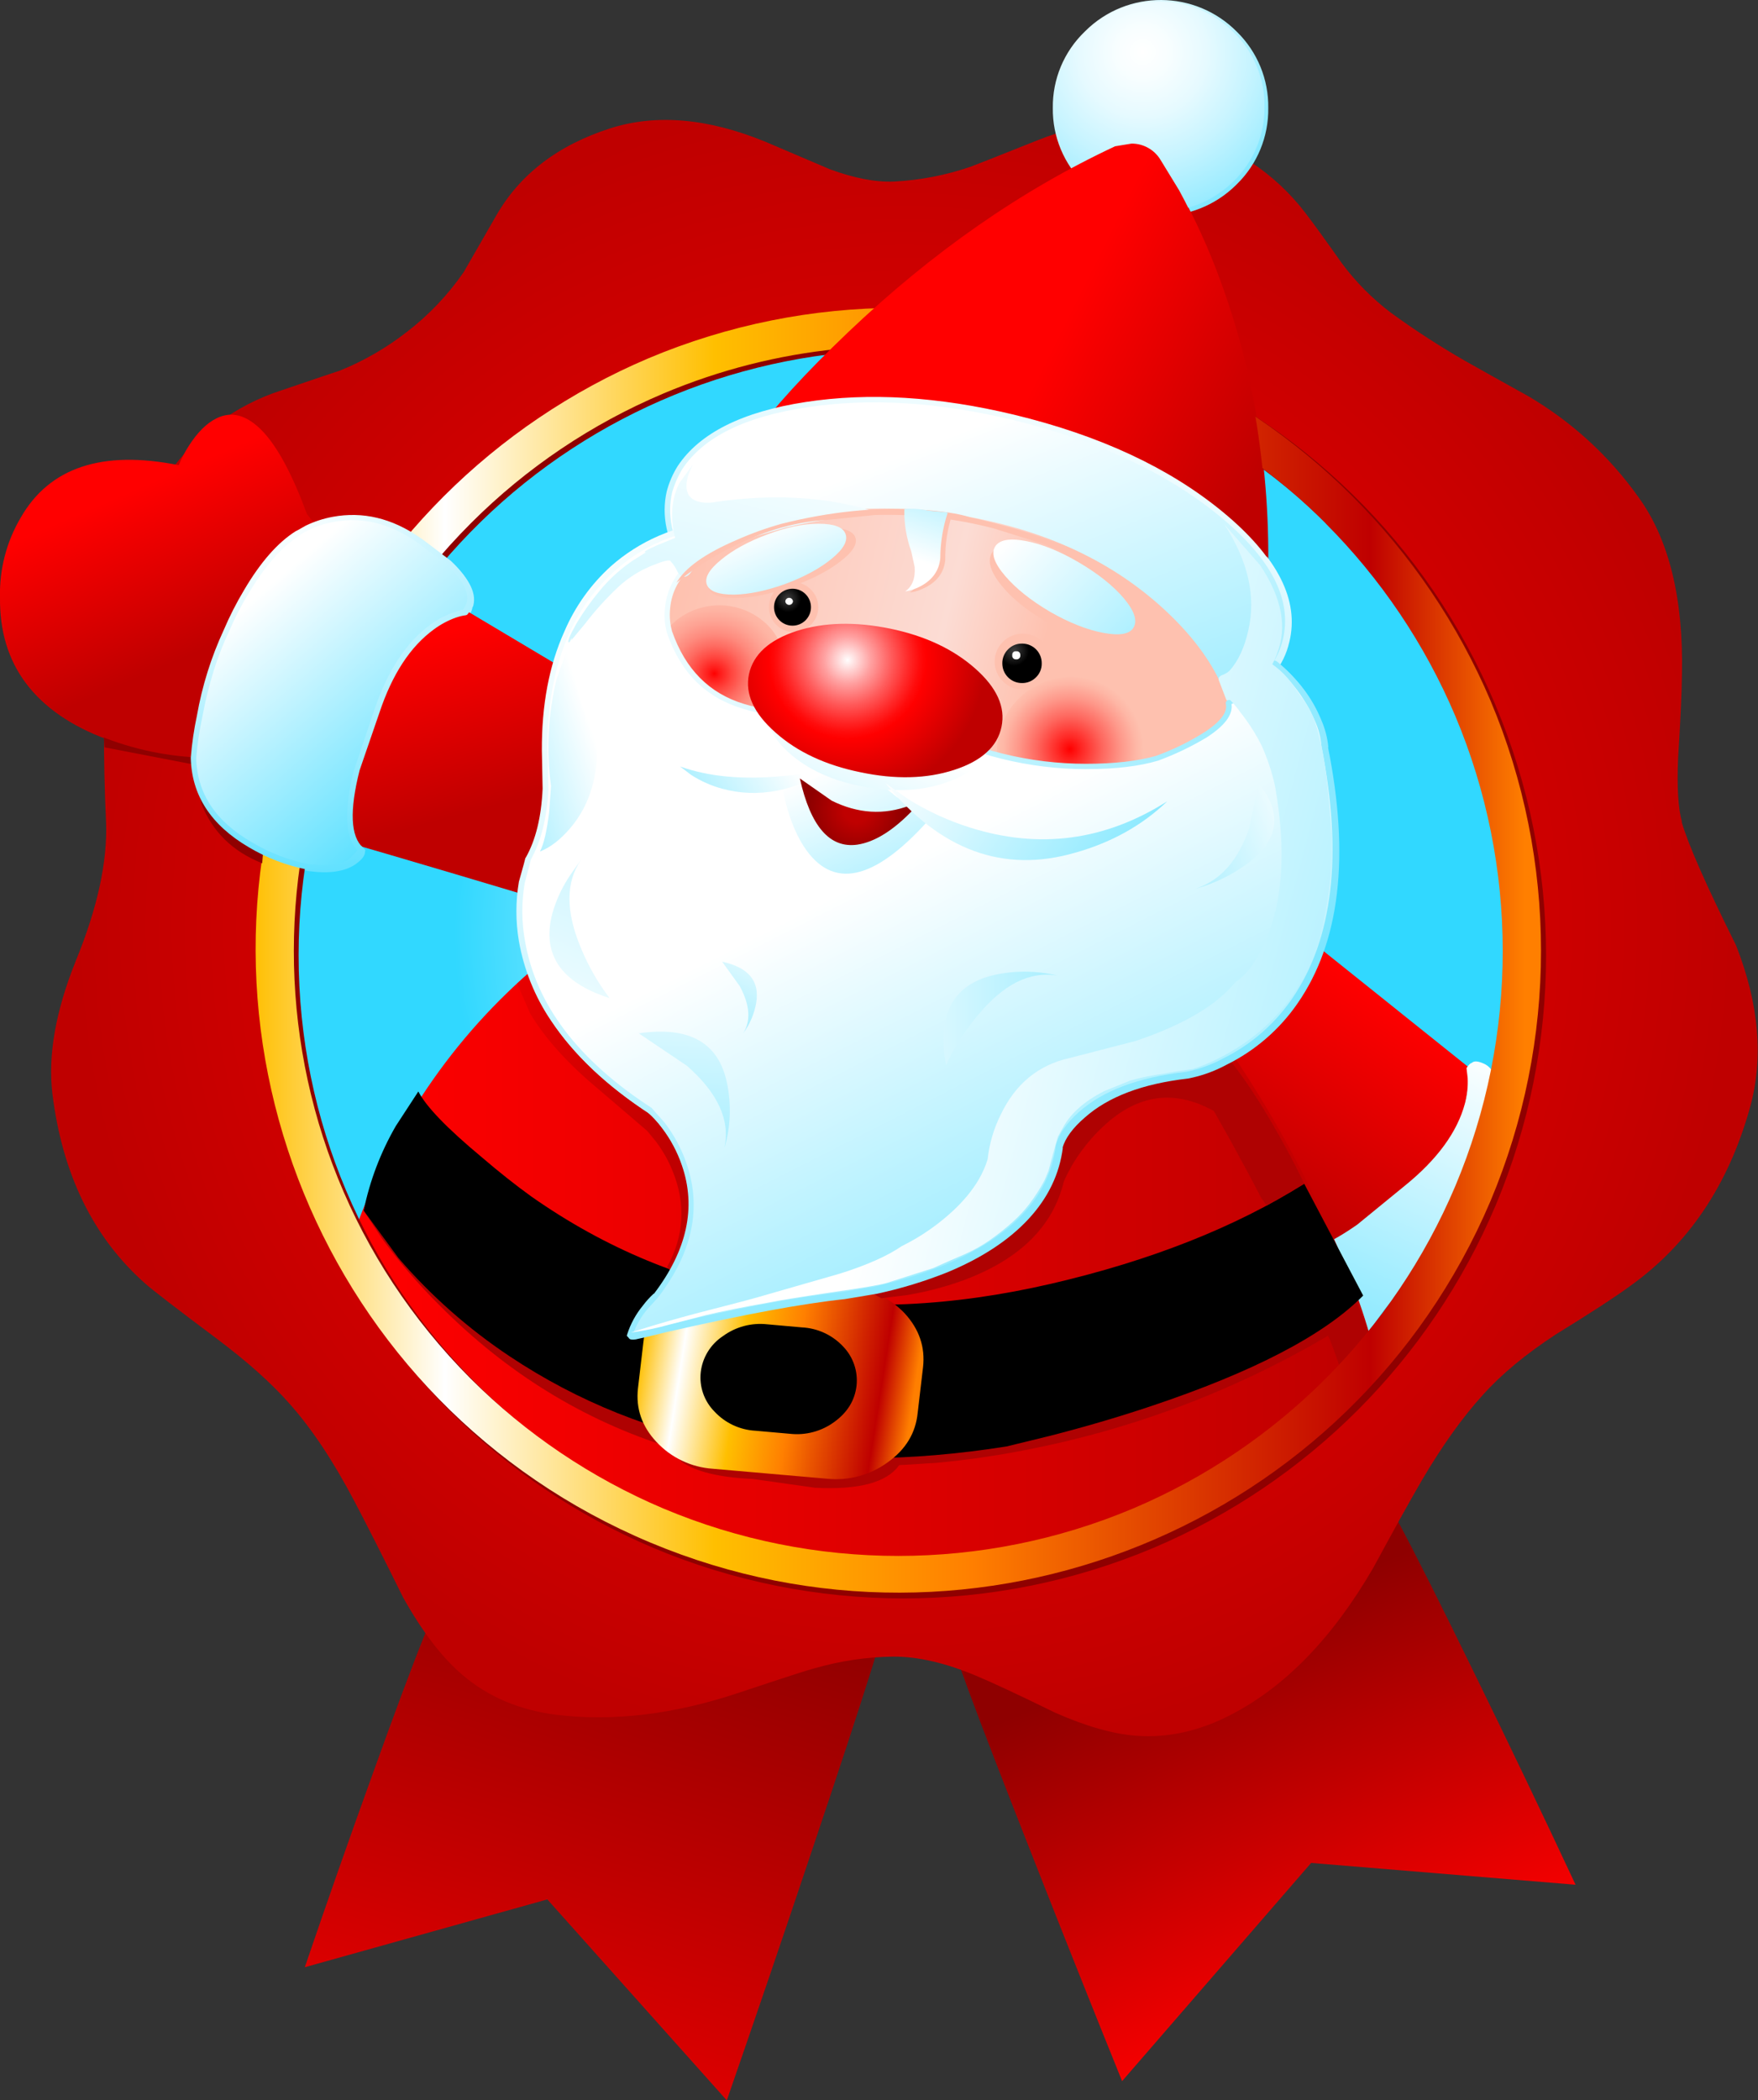 <?xml version="1.0" encoding="iso-8859-1"?>
<!-- Generator: Adobe Illustrator 20.1.0, SVG Export Plug-In . SVG Version: 6.00 Build 0)  -->
<svg version="1.0" id="Layer_1" xmlns="http://www.w3.org/2000/svg" xmlns:xlink="http://www.w3.org/1999/xlink" x="0px" y="0px"
	 viewBox="0 0 719.48 859.2" enable-background="new 0 0 719.48 859.2" xml:space="preserve">
<rect x="0" y="0" width="719.48" height="859.2" fill="#333333" stroke="none"/>
<title>santa_0003</title>
<linearGradient id="SVGID_1_" gradientUnits="userSpaceOnUse" x1="716.701" y1="1188.598" x2="737.701" y2="1238.598" gradientTransform="matrix(3.13 0 0 3.13 -1750.76 -3050.83)">
	<stop  offset="0" style="stop-color:#8F0000"/>
	<stop  offset="1" style="stop-color:#FF0000"/>
</linearGradient>
<path fill="url(#SVGID_1_)" d="M560.4,604.07c-1.047,1.773-7.78,11.743-20.2,29.91c-10.34,14.933-17.963,27.827-22.87,38.68
	c-3.24,7.1-9.14,13.363-17.7,18.79c-8.56,5.333-15.607,7.263-21.14,5.79c-28.92-7.413-45.207-11.643-48.86-12.69
	c-18.373-5.113-31.687-9.76-39.94-13.94c-1.773-0.94,9.293,28.923,33.2,89.59c11.9,30.28,24.013,60.663,36.34,91.15l77.37-89.27
	L644.82,771c-13.467-28.82-27.133-57.377-41-85.67C576.233,628.757,561.76,601.67,560.4,604.07z"/>
<linearGradient id="SVGID_2_" gradientUnits="userSpaceOnUse" x1="646.121" y1="1179.84" x2="619.121" y2="1268.84" gradientTransform="matrix(3.13 0 0 3.13 -1750.76 -3050.83)">
	<stop  offset="0" style="stop-color:#8F0000"/>
	<stop  offset="1" style="stop-color:#FF0000"/>
</linearGradient>
<path fill="url(#SVGID_2_)" d="M331.9,758.18c22.667-67.333,33.16-100.797,31.48-100.39c-11.487,2.507-27.93,7.78-49.33,15.82
	c-24.533,9.607-42.283,16.447-53.25,20.52c-4.173,1.567-9.967,2.14-17.38,1.72c-7.62-0.42-12.62-1.777-15-4.07
	c-23.213-22.347-38.353-36.18-45.42-41.5c-1.773-1.333-12.007,24-30.7,76c-9.4,26-18.587,52.157-27.56,78.47L224,777l73.45,82.22
	C309.15,825.487,320.633,791.807,331.9,758.18z"/>
<path fill="#8F0000" d="M542.08,212.69c-96.623-96.827-253.446-96.991-350.272-0.368c-46.635,46.537-72.807,109.736-72.728,175.618
	c-0.107,33.09,6.499,65.857,19.42,96.32c25.344,59.367,72.633,106.656,132,132c61.659,25.89,131.141,25.89,192.8,0
	c59.377-25.284,106.644-72.598,131.87-132C634.439,391.373,613.438,283.95,542.08,212.69z"/>
<radialGradient id="SVGID_3_" cx="207.15" cy="503.013" r="108.518" gradientTransform="matrix(3.13 0 0 -3.13 -278.24 1953.32)" gradientUnits="userSpaceOnUse">
	<stop  offset="0" style="stop-color:#FF0000"/>
	<stop  offset="1" style="stop-color:#BF0000"/>
</radialGradient>
<path fill="url(#SVGID_3_)" d="M688.36,336.26c-1.567-5.64-2.09-14.41-1.57-26.31c0.94-14.72,1.463-26.1,1.57-34.14
	c0.627-31.113-5.323-55.283-17.85-72.51c-11.99-16.831-27.417-30.925-45.26-41.35c-10.76-5.967-19.177-10.667-25.25-14.1
	c-10.581-6.047-20.82-12.674-30.67-19.85c-7.668-5.791-14.469-12.647-20.2-20.36c-6.473-9.187-11.433-16.027-14.88-20.52
	c-12.427-16.287-29.863-27.823-52.31-34.61c-17.02-5.22-36.233-3.553-57.64,5c-17.02,6.787-26,10.337-26.94,10.65
	c-10.156,3.5-20.752,5.557-31.48,6.11c-7.52,0.313-16.24-1.353-26.16-5c-11.587-4.907-20.41-8.667-26.47-11.28
	c-23.5-9.633-44.64-11.473-63.42-5.52c-21.507,6.887-37.117,18.84-46.83,35.86l-13.16,22.87c-6.439,9.372-14.316,17.671-23.34,24.59
	c-8.358,6.521-17.583,11.845-27.41,15.82c-1.047,0.313-9.087,3.027-24.12,8.14c-18.474,6.002-34.514,17.812-45.73,33.67
	c-13.68,18.793-22.137,44.48-25.37,77.06c-1.567,15.767-1.723,37.693-0.47,65.78c0.633,16.18-3.5,35.13-12.4,56.85
	c-8.247,20.467-11.43,38.583-9.55,54.35c4.073,32.993,16.76,58.887,38.06,77.68c2.927,2.613,12.69,10.13,29.29,22.55
	c12.527,9.4,22.497,18.327,29.91,26.78c8.98,10.127,17.75,23.333,26.31,39.62c4.8,9.087,11.467,22.243,20,39.47
	c7.833,14,15.927,24.547,24.28,31.64c10.547,8.98,23.39,14.41,38.53,16.29c23.287,2.82,48.19-0.207,74.71-9.08
	c18.167-6.053,28.347-9.343,30.54-9.87c10.638-3.1,21.65-4.735,32.73-4.86c10,0,21.223,2.61,33.67,7.83
	c7.207,3.027,17.91,8.027,32.11,15c12.667,5.64,23.84,8.823,33.52,9.55c12.947,0.94,25.84-1.93,38.68-8.61
	c22.24-11.487,41.66-31.533,58.26-60.14c8.667-16,15.333-28,20-36c8.247-14,16.547-25.59,24.9-34.77
	c7.62-8.46,17.59-16.71,29.91-24.75c13.78-8.46,23.96-15.09,30.54-19.89c23.7-17.02,39.937-41.19,48.71-72.51
	c5.74-20.36,3.86-42.6-5.64-66.72c-12.113-24.327-19.527-41.137-22.24-50.43 M551.23,203.43
	c101.854,101.922,101.799,267.115-0.123,368.968c-23.775,23.759-51.916,42.7-82.877,55.782
	c-97.764,41.391-210.868,19.267-285.83-55.91C80.55,470.532,80.46,305.491,182.199,203.641c0.067-0.067,0.134-0.134,0.201-0.201
	c75.022-75.066,188.053-97.175,285.83-55.91c31.082,13.036,59.31,32.034,83.09,55.92L551.23,203.43z"/>
<radialGradient id="SVGID_4_" cx="207.018" cy="503.073" r="57.1" gradientTransform="matrix(3.13 0 0 -3.13 -283.41 1955.98)" gradientUnits="userSpaceOnUse">
	<stop  offset="0" style="stop-color:#FFFFFF"/>
	<stop  offset="1" style="stop-color:#31D8FF"/>
</radialGradient>
<path fill="url(#SVGID_4_)" d="M598,291.31c-54.115-127.799-201.584-187.531-329.383-133.417
	C208.503,183.348,160.654,231.196,135.2,291.31c-54.023,127.7,5.704,275.015,133.403,329.038
	c94.23,39.864,203.225,18.557,275.507-53.858C616.394,494.274,637.705,385.457,598,291.31z"/>
<radialGradient id="SVGID_5_" cx="207.018" cy="503.073" r="33.61" gradientTransform="matrix(3.13 0 0 -3.13 -179.73 1596.55)" gradientUnits="userSpaceOnUse">
	<stop  offset="0" style="stop-color:#FFFFFF"/>
	<stop  offset="0.1" style="stop-color:#F8FEFF"/>
	<stop  offset="0.25" style="stop-color:#E6FAFF"/>
	<stop  offset="0.42" style="stop-color:#C7F4FF"/>
	<stop  offset="0.61" style="stop-color:#9DECFF"/>
	<stop  offset="0.82" style="stop-color:#68E2FF"/>
	<stop  offset="1" style="stop-color:#31D8FF"/>
</radialGradient>
<path fill="url(#SVGID_5_)" d="M505.43,13.78c-16.813-16.705-43.957-16.705-60.77,0c-8.268,7.925-12.856,18.939-12.66,30.39
	c-0.169,11.496,4.424,22.549,12.69,30.54c16.813,16.705,43.957,16.705,60.77,0c8.184-8.034,12.717-19.073,12.54-30.54
	C518.188,32.738,513.638,21.738,505.43,13.78z"/>
<radialGradient id="SVGID_6_" cx="207.018" cy="503.073" r="57.86" gradientTransform="matrix(3.13 0 0 -3.13 -223.58 1549.87)" gradientUnits="userSpaceOnUse">
	<stop  offset="0" style="stop-color:#FFFFFF"/>
	<stop  offset="0.1" style="stop-color:#F8FEFF"/>
	<stop  offset="0.25" style="stop-color:#E6FAFF"/>
	<stop  offset="0.42" style="stop-color:#C7F4FF"/>
	<stop  offset="0.61" style="stop-color:#9DECFF"/>
	<stop  offset="0.82" style="stop-color:#68E2FF"/>
	<stop  offset="1" style="stop-color:#31D8FF"/>
</radialGradient>
<path fill="url(#SVGID_6_)" d="M506.21,13c-17.044-17.212-44.815-17.348-62.027-0.303c-0.102,0.101-0.203,0.202-0.303,0.303
	c-8.452,8.149-13.157,19.431-13,31.17c-0.157,11.739,4.548,23.021,13,31.17c17.044,17.212,44.815,17.348,62.027,0.303
	c0.102-0.101,0.203-0.202,0.303-0.303c8.367-8.194,13.008-19.46,12.84-31.17C519.218,32.46,514.577,21.194,506.21,13 M475,2.35
	c11.123-0.148,21.821,4.268,29.6,12.22c7.952,7.779,12.368,18.477,12.22,29.6c0.148,11.123-4.268,21.821-12.22,29.6
	c-16.379,16.271-42.821,16.271-59.2,0c-8.033-7.736-12.51-18.449-12.37-29.6c-0.14-11.151,4.337-21.864,12.37-29.6
	C453.156,6.584,463.869,2.161,475,2.35z"/>
<linearGradient id="SVGID_7_" gradientUnits="userSpaceOnUse" x1="697.171" y1="1020.031" x2="725.321" y2="1034.111" gradientTransform="matrix(3.13 0 0 3.13 -1750.76 -3050.83)">
	<stop  offset="0" style="stop-color:#FF0000"/>
	<stop  offset="1" style="stop-color:#BF0000"/>
</linearGradient>
<path fill="url(#SVGID_7_)" d="M499.16,114c-4.49-12.231-9.892-24.108-16.16-35.53l-7.52-12.37c-2.439-4.27-6.983-6.901-11.9-6.89
	l-6.73,1.25c-38.427,17.853-74.867,43.187-109.32,76c-17.207,16.36-30.563,30.963-40.07,43.81l211.12,66.25
	C520.987,199.633,514.513,155.46,499.16,114z"/>
<linearGradient id="SVGID_8_" gradientUnits="userSpaceOnUse" x1="738.82" y1="1103.67" x2="721.85" y2="1129.32" gradientTransform="matrix(3.13 0 0 3.13 -1750.76 -3050.83)">
	<stop  offset="0" style="stop-color:#FF0000"/>
	<stop  offset="1" style="stop-color:#BF0000"/>
</linearGradient>
<path fill="url(#SVGID_8_)" d="M593.6,476.59c1.88-1.88,3.03-4.593,3.45-8.14c0.088-2.996,0.402-5.981,0.94-8.93
	c1.147-4.907,2.147-10.077,3-15.51l1.1-6.58l-93.5-74.86l-43.23,67.66c48.867,64.42,73.56,97.31,74.08,98.67
	C539.733,529.84,557.787,512.403,593.6,476.59z"/>
<linearGradient id="SVGID_9_" gradientUnits="userSpaceOnUse" x1="748.984" y1="1110.112" x2="719.754" y2="1175.862" gradientTransform="matrix(3.13 0 0 3.13 -1750.76 -3050.83)">
	<stop  offset="0" style="stop-color:#FFFFFF"/>
	<stop  offset="1" style="stop-color:#31D8FF"/>
</linearGradient>
<path fill="url(#SVGID_9_)" d="M601.75,435.08c-0.624,0.536-1.154,1.171-1.57,1.88l0.47,3.92c0.188,3.533-0.184,7.073-1.1,10.49
	c-3.127,11.693-11.31,22.903-24.55,33.63l-19.58,16c-14.307,10-24.697,13.29-31.17,9.87l-3,5c-1.147,4.8,0.21,10.75,4.07,17.85
	l6.26,8.77c5,6.01,10.92,11.191,17.54,15.35c0.52,0.313,1.303-0.26,2.35-1.72c1.46-2.3,2.713-4.18,3.76-5.64
	c3.548-3.908,6.794-8.08,9.71-12.48c1.653-2.379,3.485-4.629,5.48-6.73c2.179-2.209,4.073-4.682,5.64-7.36l5.48-8.14
	c2.668-3.587,4.782-7.555,6.27-11.77c0.684-1.918,1.576-3.756,2.66-5.48c1.199-1.915,2.246-3.921,3.13-6
	c1.452-2.249,2.761-4.587,3.92-7c2.82-7.413,4.857-12.843,6.11-16.29c1.702-4.77,2.908-9.703,3.6-14.72
	c0.571-2.655,1.464-5.231,2.66-7.67c1.333-3.027,1.907-5.167,1.72-6.42c-0.507-2.386-2.145-4.375-4.39-5.33
	c-2.3-1.047-3.92-1.15-4.86-0.31L601.75,435.08z"/>
<linearGradient id="SVGID_10_" gradientUnits="userSpaceOnUse" x1="605.298" y1="1132.508" x2="738.024" y2="1132.508" gradientTransform="matrix(3.13 0 0 3.13 -1750.76 -3050.83)">
	<stop  offset="0" style="stop-color:#FF0000"/>
	<stop  offset="1" style="stop-color:#BF0000"/>
</linearGradient>
<path fill="url(#SVGID_10_)" d="M535,483.63c-24.327-48.34-54.5-89.163-90.52-122.47c-23.337-5.239-46.98-9.007-70.79-11.28
	c-50.667-4.907-84.443-0.887-101.33,12.06l-14.25,6.89c-12.207,6.529-23.748,14.232-34.46,23
	c-35.707,29.133-61.863,66.357-78.47,111.67c-0.42,1.147,2.247,6.053,8,14.72c4.387,6.473,12.95,18.533,25.69,36.18
	c12.953,18.08,33.33,35.107,61.13,51.08c23.7,13.78,47.61,23.28,71.73,28.5c26.727,5.64,52.15,7.307,76.27,5
	c10.536-0.844,21.001-2.414,31.32-4.7c1.253-0.313,4.647-1.313,10.18-3c3.58-1.213,7.261-2.103,11-2.66l21.93-8.77
	c16.196-7.022,31.774-15.391,46.57-25.02c6.34-4.3,12.31-9.12,17.85-14.41c10.233-9.293,15.767-14.293,16.6-15
	c2.201-1.884,4.211-3.981,6-6.26c2.713-3.333,4.54-5.473,5.48-6.42c1.333-1.147,2.377-2.087,3.13-2.82
	c1.117-1.042,1.976-2.329,2.51-3.76C555.657,528.72,547.133,507.877,535,483.63z"/>
<linearGradient id="SVGID_11_" gradientUnits="userSpaceOnUse" x1="681.039" y1="1032.961" x2="717.889" y2="1126.131" gradientTransform="matrix(3.13 0 0 3.13 -1750.76 -3050.83)">
	<stop  offset="0" style="stop-color:#FFFFFF"/>
	<stop  offset="1" style="stop-color:#31D8FF"/>
</linearGradient>
<path fill="url(#SVGID_11_)" d="M526.57,262.49c4.073-16.813-4.75-34.147-26.47-52c-21.82-17.747-50.117-30.797-84.89-39.15
	c-30.8-7.413-59.133-9.137-85-5.17c-25.473,4-42.543,12.563-51.21,25.69c-2.027,3.056-3.512,6.439-4.39,10
	c-4.073,16.813,4.8,34.147,26.62,52c21.7,17.76,49.933,30.807,84.7,39.14s65.933,9.533,93.5,3.6
	C506.89,290.673,522.603,279.303,526.57,262.49z"/>
<linearGradient id="SVGID_12_" gradientUnits="userSpaceOnUse" x1="697.321" y1="1013.165" x2="669.87" y2="1111.165" gradientTransform="matrix(3.13 0 0 3.13 -1750.76 -3050.83)">
	<stop  offset="0" style="stop-color:#FFFFFF"/>
	<stop  offset="0.1" style="stop-color:#F8FEFF"/>
	<stop  offset="0.25" style="stop-color:#E6FAFF"/>
	<stop  offset="0.42" style="stop-color:#C7F4FF"/>
	<stop  offset="0.61" style="stop-color:#9DECFF"/>
	<stop  offset="0.82" style="stop-color:#68E2FF"/>
	<stop  offset="1" style="stop-color:#31D8FF"/>
</linearGradient>
<path fill="url(#SVGID_12_)" d="M527.67,262.65c4.173-17.02-4.703-34.613-26.63-52.78c-21.927-18.06-50.43-31.32-85.51-39.78
	c-31.02-7.393-59.473-9.117-85.36-5.17c-25.887,3.947-43.277,12.717-52.17,26.31c-2.183,3.112-3.726,6.627-4.54,10.34
	c-2.387,9.62-0.293,19.763,6.28,30.43c8.173,13.227,21.747,25.427,40.72,36.6s40.69,19.683,65.15,25.53
	c24.667,5.847,47.95,8.143,69.85,6.89c22-1.333,39.647-6.083,52.94-14.25c10.667-6.473,17.087-14.513,19.26-24.12 M499,211.12
	c21.613,17.54,30.437,34.56,26.47,51.06c-2,8.98-8.107,16.55-18.32,22.71c-12.84,7.933-30.223,12.527-52.15,13.78
	c-21.927,1.253-44.847-0.99-68.76-6.73c-23.913-5.74-45.37-14.147-64.37-25.22c-19-11.173-32.417-23.173-40.25-36
	c-6.16-10.127-8.16-19.627-6-28.5c0.8-3.469,2.234-6.761,4.23-9.71c8.667-13.153,25.687-21.61,51.06-25.37
	c25.473-3.76,53.457-1.983,83.95,5.33C449.347,180.697,477.393,193.58,499,211.12z"/>
<linearGradient id="SVGID_13_" gradientUnits="userSpaceOnUse" x1="645.411" y1="1061.076" x2="713.181" y2="1077.326" gradientTransform="matrix(3.13 0 0 3.13 -1750.76 -3050.83)">
	<stop  offset="0" style="stop-color:#FEC1AF"/>
	<stop  offset="0.51" style="stop-color:#FCDCD4"/>
	<stop  offset="0.7" style="stop-color:#FEC1AF"/>
</linearGradient>
<path fill="url(#SVGID_13_)" d="M505.27,317.93c4-23.6-4.873-45.787-26.62-66.56c-21.82-20.88-50.153-34.243-85-40.09
	c-34.767-5.847-65.83-2.513-93.19,10c-27.46,12.527-43.173,30.59-47.14,54.19c-3.967,23.6,4.96,45.787,26.78,66.56
	c21.72,20.88,50.017,34.243,84.89,40.09c34.767,5.847,65.83,2.513,93.19-10C485.607,359.593,501.303,341.53,505.27,317.93z"/>
<path fill="#AF0202" d="M538.47,535l3.92,8.61c2.404,5.463,4.494,11.059,6.26,16.76c0.207,0.627,0.873,0.313,2-0.94
	c1.673-2.087,2.98-3.753,3.92-5c2.087-2.507,3.497-4.23,4.23-5.17c1.253-1.673,1.827-2.717,1.72-3.13
	c-2.748-8.148-6.373-15.974-10.81-23.34L538.47,535z"/>
<radialGradient id="SVGID_14_" cx="207.018" cy="510.989" r="13.09" gradientTransform="matrix(3.13 0 0 -2.98 -355.14 1798.79)" gradientUnits="userSpaceOnUse">
	<stop  offset="0" style="stop-color:#FF0000"/>
	<stop  offset="0.05" style="stop-color:#FF1816"/>
	<stop  offset="0.17" style="stop-color:#FF453E"/>
	<stop  offset="0.29" style="stop-color:#FE6B61"/>
	<stop  offset="0.41" style="stop-color:#FE8A7D"/>
	<stop  offset="0.54" style="stop-color:#FEA293"/>
	<stop  offset="0.67" style="stop-color:#FEB4A3"/>
	<stop  offset="0.82" style="stop-color:#FEBEAC"/>
	<stop  offset="1" style="stop-color:#FEC1AF"/>
</radialGradient>
<path fill="url(#SVGID_14_)" d="M275.83,255.76c-9.991,9.377-10.488,25.078-1.111,35.069c0.358,0.382,0.729,0.752,1.111,1.111
	c10.758,10.041,27.452,10.041,38.21,0c9.991-9.377,10.488-25.078,1.111-35.069c-0.359-0.382-0.729-0.752-1.111-1.111
	C303.282,245.719,286.588,245.719,275.83,255.76z"/>
<radialGradient id="SVGID_15_" cx="207.018" cy="503.073" r="9.63" gradientTransform="matrix(3.13 0 0 -3.13 -209.65 1881.59)" gradientUnits="userSpaceOnUse">
	<stop  offset="0" style="stop-color:#FF0000"/>
	<stop  offset="0.16" style="stop-color:#FF2623"/>
	<stop  offset="0.45" style="stop-color:#FE685F"/>
	<stop  offset="0.7" style="stop-color:#FE988A"/>
	<stop  offset="0.89" style="stop-color:#FEB6A5"/>
	<stop  offset="1" style="stop-color:#FEC1AF"/>
</radialGradient>
<path fill="url(#SVGID_15_)" d="M468.94,307.75c0.143-8.006-3.031-15.715-8.77-21.3c-11.808-11.808-30.952-11.808-42.76,0
	s-11.808,30.952,0,42.76c5.585,5.739,13.294,8.913,21.3,8.77c16.54,0.155,30.075-13.127,30.23-29.667
	C468.942,308.125,468.942,307.938,468.94,307.75z"/>
<path fill="#AF0202" d="M546.62,544.56l-12.37-10.18l-215.82,49l-113.08-49l-56.54-39.15l7.52,11.43
	c7.02,9.565,14.77,18.572,23.18,26.94c27.567,27.88,59.203,47.403,94.91,58.57L279,598c5.847,4.073,15.513,6.407,29,7l25.53,3.6
	c17.96,0.94,29.447-2.14,34.46-9.24l15.19-0.94c13.518-1.249,26.956-3.252,40.25-6C466.925,583.617,508.59,567.43,546.62,544.56z"/>
<path d="M429.31,587.47c14.307-3.653,28.037-7.673,41.19-12.06c42.287-14.093,71.417-29.233,87.39-45.42l-24.12-45.73
	c-28.393,17.827-62.9,31.453-103.52,40.88c-81.233,18.793-152.18,6.89-212.84-35.71c-6.473-4.667-13.207-10-20.2-16
	c-14.2-11.8-22.867-20.78-26-26.94L162,460.61c-6.224,10.752-10.668,22.439-13.16,34.61l14.25,19.42
	c13.283,15.436,28.619,28.979,45.58,40.25c55.86,37.173,123.623,49.443,203.29,36.81L429.31,587.47z"/>
<linearGradient id="SVGID_16_" gradientUnits="userSpaceOnUse" x1="643.037" y1="1151.903" x2="679.137" y2="1157.553" gradientTransform="matrix(3.13 0 0 3.13 -1750.76 -3050.83)">
	<stop  offset="0" style="stop-color:#FFBF00"/>
	<stop  offset="0.15" style="stop-color:#FFFFFF"/>
	<stop  offset="0.36" style="stop-color:#FFBF00"/>
	<stop  offset="0.56" style="stop-color:#FF7F00"/>
	<stop  offset="0.87" style="stop-color:#BF0000"/>
	<stop  offset="0.99" style="stop-color:#FF7F00"/>
</linearGradient>
<path fill="url(#SVGID_16_)" d="M275.51,529.05c-7.333,5.22-11.407,11.953-12.22,20.2l-2.19,18.64
	c-0.94,8.247,1.567,15.557,7.52,21.93c5.99,6.456,14.214,10.39,23,11l46.67,4.07c8.901,0.97,17.843-1.431,25.06-6.73
	c7.333-5.22,11.407-11.953,12.22-20.2l2.19-18.64c0.94-8.247-1.567-15.607-7.52-22.08c-6.041-6.358-14.25-10.216-23-10.81
	l-46.67-4.07C291.682,521.48,282.777,523.858,275.51,529.05z"/>
<path d="M286.79,561.32c-0.662,5.954,1.412,11.886,5.64,16.13c4.358,4.687,10.369,7.495,16.76,7.83l14.1,1.25
	c6.452,0.716,12.937-1.019,18.17-4.86c5.333-3.86,8.36-8.767,9.08-14.72c0.669-5.925-1.34-11.839-5.48-16.13
	c-4.409-4.707-10.478-7.512-16.92-7.82L314,541.74c-6.452-0.716-12.937,1.019-18.17,4.86
	C290.79,549.931,287.481,555.319,286.79,561.32z"/>
<linearGradient id="SVGID_17_" gradientUnits="userSpaceOnUse" x1="575.798" y1="1039.407" x2="584.818" y2="1060.356" gradientTransform="matrix(3.13 0 0 3.13 -1750.76 -3050.83)">
	<stop  offset="0" style="stop-color:#FF0000"/>
	<stop  offset="1" style="stop-color:#BF0000"/>
</linearGradient>
<path fill="url(#SVGID_17_)" d="M89.14,171.65c-4,2-7.76,5.76-11.28,11.28c-1.598,2.477-2.961,5.099-4.07,7.83
	c-31.427-6.267-53.023,0.887-64.79,21.46c-5.741,9.932-8.615,21.262-8.3,32.73c-0.467,27.46,13.873,46.62,43.02,57.48
	c13.984,5.415,28.854,8.176,43.85,8.14l7.52-1.72l40.25-86.3l-9.71-12.22C113.83,178.283,101.667,165.39,89.14,171.65z"/>
<linearGradient id="SVGID_18_" gradientUnits="userSpaceOnUse" x1="620.384" y1="1056.819" x2="626.504" y2="1079.549" gradientTransform="matrix(3.13 0 0 3.13 -1750.76 -3050.83)">
	<stop  offset="0" style="stop-color:#FF0000"/>
	<stop  offset="1" style="stop-color:#BF0000"/>
</linearGradient>
<path fill="url(#SVGID_18_)" d="M292.9,310.73l-121.54-72.36c-31.633,67.867-46.72,101.8-45.26,101.8
	c0.94,0,20.987,5.793,60.14,17.38c19.527,5.847,38.947,11.64,58.26,17.38L292.9,310.73z"/>
<linearGradient id="SVGID_19_" gradientUnits="userSpaceOnUse" x1="592.779" y1="1053.017" x2="621.679" y2="1086.967" gradientTransform="matrix(3.13 0 0 3.13 -1750.76 -3050.83)">
	<stop  offset="0" style="stop-color:#FFFFFF"/>
	<stop  offset="1" style="stop-color:#31D8FF"/>
</linearGradient>
<path fill="url(#SVGID_19_)" d="M190.94,251.06c0.538-0.582,0.962-1.261,1.25-2l0.16-0.78c1.88-4.907-0.99-10.857-8.61-17.85
	l-11.9-8.93c-11.38-7.933-23.073-10.753-35.08-8.46c-3.697,0.709-7.28,1.921-10.65,3.6l-3.92,2.19
	c-7.207,4.667-14.207,12.707-21,24.12c-2.993,5.047-5.665,10.277-8,15.66c-5.173,11.177-8.909,22.964-11.12,35.08
	c-1.104,5.587-1.889,11.233-2.35,16.91c0.313,15.033,8.197,26.99,23.65,35.87c7.19,4.148,15.026,7.058,23.18,8.61
	c7.933,1.147,13.933,0.31,18-2.51l3.76-4.39c-5.427-4.907-6-15.817-1.72-32.73l8.14-23.81c5.427-16.187,13.093-27.777,23-34.77
	c2.807-2.186,5.994-3.833,9.4-4.86C188.365,251.566,189.641,251.247,190.94,251.06z"/>
<radialGradient id="SVGID_20_" cx="207.018" cy="503.073" r="59.34" gradientTransform="matrix(3.13 0 0 -3.13 -540.26 1777.6)" gradientUnits="userSpaceOnUse">
	<stop  offset="0" style="stop-color:#FFFFFF"/>
	<stop  offset="0.1" style="stop-color:#F8FEFF"/>
	<stop  offset="0.25" style="stop-color:#E6FAFF"/>
	<stop  offset="0.42" style="stop-color:#C7F4FF"/>
	<stop  offset="0.61" style="stop-color:#9DECFF"/>
	<stop  offset="0.82" style="stop-color:#68E2FF"/>
	<stop  offset="1" style="stop-color:#31D8FF"/>
</radialGradient>
<path fill="url(#SVGID_20_)" d="M193.45,248.08v0.47c1.88-5.22-0.94-11.38-8.46-18.48c-8.04-6.16-12.27-9.343-12.69-9.55
	c-11.487-7.933-23.39-10.803-35.71-8.61c-3.81,0.705-7.51,1.916-11,3.6l-4.07,2.35c-7.333,4.8-14.333,12.8-21,24
	c-3.183,5.234-6.009,10.676-8.46,16.29c-5.177,11.165-8.875,22.958-11,35.08c-1.21,5.733-2.048,11.539-2.51,17.38
	c0.313,15.333,8.313,27.55,24,36.65c7.334,4.299,15.323,7.366,23.65,9.08c8.353,1.147,14.723,0.26,19.11-2.66
	c2.713-1.88,4.07-3.603,4.07-5.17l0.16-0.78l-0.47-0.47c-5.113-4.593-5.53-15.087-1.25-31.48c5.333-15.66,8-23.543,8-23.65
	c5.22-15.767,12.633-27.147,22.24-34.14c2.814-2.083,5.93-3.722,9.24-4.86c1.219-0.438,2.478-0.753,3.76-0.94h0.47l0.31-0.47
	c0.89-1.004,1.44-2.264,1.57-3.6 M190.31,250c-1.276,0.213-2.534,0.527-3.76,0.94c-3.473,1.162-6.747,2.848-9.71,5
	c-9.893,7.187-17.617,18.923-23.17,35.21l-8.3,25.06c-3.907,16.127-3.383,26.83,1.57,32.11c-0.527,0.593-1.623,1.793-3.29,3.6
	c-3.76,2.4-9.397,3.067-16.91,2c-8.065-1.521-15.804-4.434-22.87-8.61c-15.033-8.56-22.7-20.15-23-34.77
	c0.458-5.686,1.297-11.336,2.51-16.91c2.48-13.24,6.07-24.783,10.77-34.63c2.292-5.403,4.966-10.636,8-15.66
	c6.667-11.173,13.557-19.057,20.67-23.65c0.313-0.207,5.17-2.087,14.57-5.64c11.473-2.033,22.677,0.75,33.61,8.35
	c0.107,0.107,4.023,3.03,11.75,8.77c7.333,6.58,10.153,12.113,8.46,16.6v0.47L190.31,250z"/>
<path fill="#FEC1AF" d="M430.41,271.1c0.057-3.007-1.134-5.903-3.29-8c-2.051-2.24-4.963-3.496-8-3.45
	c-6.301,0.044-11.393,5.149-11.42,11.45c-0.034,3.044,1.151,5.975,3.29,8.14c2.143,2.173,5.089,3.363,8.14,3.29
	c3.007,0.057,5.903-1.134,8-3.29C429.266,277.073,430.447,274.142,430.41,271.1z"/>
<path fill="#FEC1AF" d="M335.5,248.87c0.004-2.646-1.081-5.178-3-7c-3.984-3.968-10.426-3.968-14.41,0c-1.919,1.822-3.004,4.354-3,7
	c0,5.636,4.569,10.205,10.205,10.205C330.931,259.075,335.5,254.506,335.5,248.87z"/>
<radialGradient id="SVGID_21_" cx="207.018" cy="503.073" r="1.95" gradientTransform="matrix(3.13 0 0 -3.13 -232.35 1841.34)" gradientUnits="userSpaceOnUse">
	<stop  offset="0" style="stop-color:#3F3F3F"/>
	<stop  offset="1" style="stop-color:#000000"/>
</radialGradient>
<path fill="url(#SVGID_21_)" d="M427,271.89c0.049-2.172-0.801-4.267-2.35-5.79c-1.545-1.515-3.626-2.359-5.79-2.35
	c-4.418-0.078-8.062,3.44-8.14,7.857c-0.002,0.094-0.002,0.188,0,0.283c-0.009,2.164,0.835,4.245,2.35,5.79
	c1.524,1.548,3.619,2.398,5.79,2.35c4.418,0.078,8.062-3.44,8.14-7.857C427.002,272.078,427.002,271.984,427,271.89z"/>
<radialGradient id="SVGID_22_" cx="207.018" cy="503.073" r="1.75" gradientTransform="matrix(3.13 0 0 -3.13 -325.07 1820.19)" gradientUnits="userSpaceOnUse">
	<stop  offset="0" style="stop-color:#3F3F3F"/>
	<stop  offset="1" style="stop-color:#000000"/>
</radialGradient>
<path fill="url(#SVGID_22_)" d="M332.37,249c0.018-2.043-0.769-4.012-2.19-5.48c-2.948-2.925-7.702-2.925-10.65,0
	c-1.421,1.468-2.208,3.437-2.19,5.48c-0.038,2.003,0.755,3.932,2.19,5.33c1.418,1.399,3.328,2.185,5.32,2.19
	c4.137,0.017,7.503-3.323,7.52-7.46C332.37,249.04,332.37,249.02,332.37,249z"/>
<linearGradient id="SVGID_23_" gradientUnits="userSpaceOnUse" x1="609.465" y1="1098.872" x2="646.545" y2="1127.392" gradientTransform="matrix(3.13 0 0 3.13 -1750.76 -3050.83)">
	<stop  offset="0" style="stop-color:#FF0000"/>
	<stop  offset="1" style="stop-color:#BF0000"/>
</linearGradient>
<path fill="url(#SVGID_23_)" d="M275.36,457.17L219,395.77l-7.36,6.58l5.33,12.22c6.16,10.34,15.61,20.78,28.35,31.32l19.58,16.76
	l3.6,4.39c2.758,3.653,5.021,7.654,6.73,11.9c5.533,13.467,4.803,26.57-2.19,39.31l1.1,1.25l5.64,1.88l5.17-39.78L275.36,457.17z"/>
<path fill="#AF0202" d="M435.42,483.16c3.837-8.463,9.32-16.078,16.13-22.4c14-13.153,29.087-15.24,45.26-6.26l7.2,12.84
	c5.333,9.713,9.353,17.23,12.06,22.55l2.35,3.29l15.35-8.93c-3.547-7.52-7.933-15.77-13.16-24.75
	c-10.407-17.847-19.853-30.32-28.34-37.42c-10.275,0.368-20.455,2.106-30.27,5.17c-21.72,6.58-36.387,17.647-44,33.2l-29.44,31.95
	c-20.78,21.193-34.197,31.79-40.25,31.79l12.37,6.89l10.18-1.25c7.895-1.281,15.655-3.29,23.18-6
	C417.24,515.277,431.033,501.72,435.42,483.16z"/>
<linearGradient id="SVGID_24_" gradientUnits="userSpaceOnUse" x1="676.201" y1="1088.178" x2="725.681" y2="1185.708" gradientTransform="matrix(3.13 0 0 3.13 -1750.76 -3050.83)">
	<stop  offset="0" style="stop-color:#FFFFFF"/>
	<stop  offset="1" style="stop-color:#31D8FF"/>
</linearGradient>
<path fill="url(#SVGID_24_)" d="M474.26,310.73c-7.413,2.3-16.967,3.45-28.66,3.45c-23.411-0.004-46.47-5.701-67.19-16.6l-52-6.11
	c-7.041,1.004-14.217,0.416-21-1.72c-15.033-4.28-25.317-14.46-30.85-30.54c-0.978-3.082-1.299-6.336-0.94-9.55
	c0.52-7.413,3.853-13.627,10-18.64c0.2-0.411,0.137-0.902-0.16-1.25c-0.42-0.627-0.523-0.993-0.31-1.1l-3.76-10.81
	c-3.011,0.642-5.949,1.587-8.77,2.82c-7.09,3.02-13.636,7.182-19.38,12.32c-18.667,16.707-27.907,41.557-27.72,74.55l0.31,15.5
	c-0.52,11.8-2.92,21.407-7.2,28.82l-2.51,9.24c-1.463,7.969-1.517,16.133-0.16,24.12c4.387,26.313,21.927,49.493,52.62,69.54l5,5.64
	c3.776,4.753,6.74,10.099,8.77,15.82c6.367,17.853,2.557,35.917-11.43,54.19l-4.39,4.7c-2.771,3.393-4.894,7.268-6.26,11.43
	c-0.107,0.313,9.08-1.617,27.56-5.79c23.287-5.333,43.177-8.83,59.67-10.49l12.84-2.19c9.86-2.014,19.509-4.951,28.82-8.77
	c28.293-11.693,43.8-28.4,46.52-50.12c1.047-4,4.023-8.23,8.93-12.69c9.713-8.773,24.173-14.253,43.38-16.44
	c13.467-2.193,25.89-9.45,37.27-21.77c22.76-24.667,29.13-62.203,19.11-112.61c-0.308-3.739-1.262-7.397-2.82-10.81
	c-3.703-8.917-9.561-16.776-17.05-22.87c-0.733-0.627-1.83,0.373-3.29,3c-2,3.333-3.723,5.473-5.17,6.42l-3.92,3
	c-1.106,0.875-2.315,1.61-3.6,2.19c-2.193,0.733-3.237,1.257-3.13,1.57c0.94,3.76-1.88,7.883-8.46,12.37
	C488.454,304.727,481.519,308.143,474.26,310.73z"/>
<radialGradient id="SVGID_25_" cx="207.018" cy="503.073" r="176.32" gradientTransform="matrix(3.13 0 0 -3.13 -459.45 1770.55)" gradientUnits="userSpaceOnUse">
	<stop  offset="0" style="stop-color:#FFFFFF"/>
	<stop  offset="0.1" style="stop-color:#F8FEFF"/>
	<stop  offset="0.25" style="stop-color:#E6FAFF"/>
	<stop  offset="0.42" style="stop-color:#C7F4FF"/>
	<stop  offset="0.61" style="stop-color:#9DECFF"/>
	<stop  offset="0.82" style="stop-color:#68E2FF"/>
	<stop  offset="1" style="stop-color:#31D8FF"/>
</radialGradient>
<path fill="url(#SVGID_25_)" d="M473.79,309.63c-7.52,2.193-17.073,3.29-28.66,3.29c-23.075,0-45.806-5.589-66.25-16.29l-0.16-0.16
	h-0.31l-51.84-6.26h-0.31c-7.086,1.021-14.312,0.433-21.14-1.72c-14.307-4.28-24.12-14.2-29.44-29.76
	c-1.047-2.087-1.36-5.22-0.94-9.4c0.627-6.893,3.81-12.74,9.55-17.54c0.52-0.42,0.573-1.257,0.16-2.51v-0.16l-0.31,0.16
	c0.124-0.029,0.2-0.153,0.171-0.277c-0.003-0.011-0.006-0.022-0.011-0.033l0.16,0.16h0.16l-4.39-12.53l-0.94,0.16
	c-3.168,0.707-6.261,1.711-9.24,3c-7.144,3.054-13.754,7.23-19.58,12.37c-8.174,7.403-14.655,16.483-19,26.62
	c-6.267,13.887-9.347,30.173-9.24,48.86v0.16c0.107,0.107,0.263,5.223,0.47,15.35c-0.627,11.587-2.96,20.983-7,28.19v0.16
	c-1.361,3.155-2.309,6.472-2.82,9.87c-1.358,8.036-1.358,16.244,0,24.28c2.083,11.679,6.619,22.783,13.31,32.58
	c9.207,13.76,22.477,26.28,39.81,37.56c1.913,1.872,3.69,3.877,5.32,6c3.627,4.661,6.434,9.906,8.3,15.51
	c5.953,17.333,2.09,34.873-11.59,52.62l-4.39,4.86c-2.879,3.405-5.061,7.343-6.42,11.59l-0.16,0.63l0.47,0.63
	c0.42,0.42,1.307,0.523,2.66,0.31c1.567-0.313,5.797-1.313,12.69-3c31.533-7.207,55.81-11.697,72.83-13.47
	c0.107,0,4.493-0.73,13.16-2.19c9.835-2.111,19.476-5.045,28.82-8.77c14.093-5.847,25.16-13.103,33.2-21.77
	c8.04-8.667,12.74-18.43,14.1-29.29l-0.16,0.16c1.147-4,4.173-8.123,9.08-12.37c9.607-8.56,23.703-13.893,42.29-16
	c5.526-1.066,10.854-2.975,15.8-5.66c11.71-5.772,21.741-14.456,29.13-25.22c17.247-24.947,21.367-59.87,12.36-104.77l0.16,0.16
	c-0.37-3.948-1.383-7.809-3-11.43c-3.547-8.667-9.393-16.393-17.54-23.18c-0.441-0.357-1.005-0.526-1.57-0.47
	c-0.733,0.207-1.933,1.563-3.6,4.07c-1.567,2.927-3.08,4.857-4.54,5.79l-2.82,2.19c-1.438,1.056-2.956,1.999-4.54,2.82
	c-2.713,1.047-3.967,2.047-3.76,3c0.833,3.24-1.833,6.947-8,11.12c-5.113,3.447-11.953,6.78-20.52,10 M445.26,315.11
	c11.8,0,21.563-1.097,29.29-3.29c6.818-2.486,13.376-5.635,19.58-9.4c7.547-4.867,11.043-9.513,10.49-13.94
	c0.712-0.307,1.444-0.567,2.19-0.78c1.882-0.825,3.626-1.934,5.17-3.29l2.66-2c2.296-1.736,4.135-4.005,5.36-6.61
	c0.533-0.999,1.163-1.944,1.88-2.82c7.204,5.941,12.894,13.509,16.6,22.08c1.566,3.354,2.521,6.961,2.82,10.65V306
	c8.873,44.273,4.853,78.623-12.06,103.05c-7.168,10.436-16.89,18.86-28.24,24.47c-4.748,2.573-9.855,4.42-15.15,5.48
	c-19.333,2.193-33.95,7.727-43.85,16.6c-5.013,4.487-8.147,8.923-9.4,13.31v0.16c-2.613,21.193-17.807,37.527-45.58,49
	c-9.201,3.82-18.744,6.756-28.5,8.77c-8.56,1.567-12.893,2.35-13,2.35c-17.227,1.773-41.607,6.263-73.14,13.47
	c-6.387,1.593-10.563,2.533-12.53,2.82c1.298-3.493,3.208-6.727,5.64-9.55c2.4-3.027,3.81-4.54,4.23-4.54v-0.16h0.16
	c14.093-18.373,17.957-36.75,11.59-55.13c-2.145-5.846-5.155-11.337-8.93-16.29c-3.447-3.86-5.223-5.86-5.33-6v-0.16
	c-30.073-19.42-47.353-42.087-51.84-68c-1.361-7.938-1.415-16.045-0.16-24c1.673-6.16,2.51-9.293,2.51-9.4
	c4.173-7.52,6.573-17.127,7.2-28.82c-0.107-10.34-0.21-15.717-0.31-16.13c-0.18-32.187,8.85-56.567,27.09-73.14
	c7.634-7.148,16.873-12.357,26.94-15.19l3.29,9.71c0.035,0.552,0.195,1.089,0.47,1.57c0.075-0.026,0.134-0.085,0.16-0.16
	c-0.034,0.101-0.034,0.209,0,0.31l-0.16-0.16c-5.768,4.702-9.339,11.577-9.87,19c-0.356,3.422-0.037,6.881,0.94,10.18
	c5.533,16.287,16.027,26.677,31.48,31.17c6.924,2.219,14.256,2.862,21.46,1.88l51.53,6.26c20.777,10.873,43.9,16.497,67.35,16.38
	L445.26,315.11z"/>
<linearGradient id="SVGID_26_" gradientUnits="userSpaceOnUse" x1="682.217" y1="1096.572" x2="824.768" y2="1134.852" gradientTransform="matrix(3.13 0 0 3.13 -1750.76 -3050.83)">
	<stop  offset="0" style="stop-color:#FFFFFF"/>
	<stop  offset="1" style="stop-color:#31D8FF"/>
</linearGradient>
<path fill="url(#SVGID_26_)" d="M501.51,214.88c9.813,15.033,13.147,29.547,10,43.54c-1.567,6.993-4.123,12.473-7.67,16.44
	c-1.058,0.783-2.219,1.416-3.45,1.88c-1.047,0.52-1.413,1.187-1.1,2c1.773,4.593,2.87,7.36,3.29,8.3c0,0.107,0.157,0.107,0.47,0
	c0.41-0.208,0.906-0.145,1.25,0.16l4.07,5c3.434,4.126,6.334,8.668,8.63,13.52c2.384,5.264,4.172,10.779,5.33,16.44
	c4.593,26,3.237,47.197-4.07,63.59c-3.553,8.247-7.627,13.833-12.22,16.76c-7.52,9.293-21.093,17.23-40.72,23.81l-27.09,7
	c-12.667,2.82-22.063,10.6-28.19,23.34c-2.835,5.695-4.64,11.846-5.33,18.17c-2.713,8.98-9.343,17.593-19.89,25.84
	c-4.644,3.711-9.672,6.913-15,9.55c-6.053,4.073-14.563,7.883-25.53,11.43c-13.053,3.76-22.867,6.58-29.44,8.46l-56.07,15.51
	c5.338-0.686,10.623-1.732,15.82-3.13c3.333-0.94,8.19-2.247,14.57-3.92c3.447-0.833,8.04-1.773,13.78-2.82
	c6.053-1.147,10.283-1.983,12.69-2.51c3.333-0.733,11.74-2.09,25.22-4.07c3.027-0.42,7.203-0.943,12.53-1.57
	c3.503-0.433,6.962-1.166,10.34-2.19c8.353-2.613,14.617-4.65,18.79-6.11c3.447-1.46,7.833-3.34,13.16-5.64
	c3.53-1.568,6.883-3.509,10-5.79c7.413-5.333,12.79-10.19,16.13-14.57c2.357-3.11,4.451-6.412,6.26-9.87l1.57-3.92
	c2.3-8.56,3.657-13.26,4.07-14.1l2-3.92c3.24-5.64,8.773-10.497,16.6-14.57l11-4.39c2.361-0.688,4.767-1.212,7.2-1.57
	c1.567-0.313,3.707-0.68,6.42-1.1c0.94-0.207,3.08-0.52,6.42-0.94c1.846-0.261,3.676-0.629,5.48-1.1
	c3.362-1.116,6.658-2.425,9.87-3.92c16.08-8.04,28.14-19.733,36.18-35.08c2.474-4.623,4.416-9.51,5.79-14.57l1.41-6
	c1.251-5.688,2.193-11.44,2.82-17.23c0.852-6.49,1.113-13.043,0.78-19.58c-0.207-3.24-0.73-8.983-1.57-17.23
	c-1.333-14.72-3.577-25.37-6.73-31.95c-1.978-3.612-4.228-7.069-6.73-10.34c-1.866-2.775-4.077-5.302-6.58-7.52l-2.82-2
	c0.701-1.376,1.329-2.788,1.88-4.23c4.487-10.86,2.243-23.023-6.73-36.49L501.51,214.88z"/>
<linearGradient id="SVGID_27_" gradientUnits="userSpaceOnUse" x1="660.159" y1="1026.627" x2="620.289" y2="1184.276" gradientTransform="matrix(3.13 0 0 3.13 -1750.76 -3050.83)">
	<stop  offset="0" style="stop-color:#FFFFFF"/>
	<stop  offset="1" style="stop-color:#31D8FF"/>
</linearGradient>
<path fill="url(#SVGID_27_)" d="M286.32,205.64c-4.487-1.333-5.793-5-3.92-11c0.385-1.358,0.911-2.672,1.57-3.92l-5.48,7.36
	c-3.24,6.58-3.813,14.047-1.72,22.4c-2.613,1.047-5.067,2.047-7.36,3c-4.487,2-6,2.94-4.54,2.82c0.107,0-1.773,1.2-5.64,3.6
	c-4.189,2.874-8.025,6.23-11.43,10c-4.244,4.854-8.021,10.097-11.28,15.66c-2.82,5.013-3.863,7.57-3.13,7.67
	c0.313,0,2.507-2.557,6.58-7.67c4.212-5.495,8.875-10.63,13.94-15.35c4.081-3.699,8.806-6.617,13.94-8.61
	c4.173-1.673,6.573-2.247,7.2-1.72c1.226,1.411,2.237,2.994,3,4.7c0.833,1.46,1.877,2.033,3.13,1.72
	c0.754-0.271,1.409-0.762,1.88-1.41c0.726-0.839,1.511-1.624,2.35-2.35c1.704-1.353,3.484-2.608,5.33-3.76
	c2.427-1.634,4.993-3.049,7.67-4.23c4.173-1.88,7.567-3.29,10.18-4.23l13.41-3.87c12.612-2.94,25.446-4.827,38.37-5.64
	c-4.073-1.773-9.92-3.34-17.54-4.7c-15.22-2.613-31.603-2.65-49.15-0.11C291.236,206.514,288.702,206.39,286.32,205.64z"/>
<linearGradient id="SVGID_28_" gradientUnits="userSpaceOnUse" x1="637.074" y1="1070.617" x2="606.844" y2="1080.367" gradientTransform="matrix(3.13 0 0 3.13 -1750.76 -3050.83)">
	<stop  offset="0" style="stop-color:#FFFFFF"/>
	<stop  offset="1" style="stop-color:#31D8FF"/>
</linearGradient>
<path fill="url(#SVGID_28_)" d="M239.8,291.46c-3.584-9.622-5.439-19.802-5.48-30.07l-6,16.6c-3.554,14.445-4.341,29.432-2.32,44.17
	l-0.78,10.65c-0.833,7.727-2.087,13.103-3.76,16.13c4.28-1.673,8.457-4.91,12.53-9.71c8.247-9.713,11.913-22.347,11-37.9
	C242.849,298.273,241.105,294.956,239.8,291.46z"/>
<path fill="#FEC1AF" d="M350.69,220.36c-0.94-2.613-4.7-3.867-11.28-3.76c-6.473,0.107-13.887,1.57-22.24,4.39
	c-8.247,2.927-14.913,6.373-20,10.34c-5.22,4-7.36,7.333-6.42,10c0.94,2.613,4.647,3.867,11.12,3.76
	c6.473-0.107,13.887-1.57,22.24-4.39c8.353-2.927,15.087-6.373,20.2-10.34C349.503,226.407,351.63,223.073,350.69,220.36z"/>
<linearGradient id="SVGID_29_" gradientUnits="userSpaceOnUse" x1="659.216" y1="1043.651" x2="671.736" y2="1073.751" gradientTransform="matrix(3.13 0 0 3.13 -1750.76 -3050.83)">
	<stop  offset="0" style="stop-color:#FFFFFF"/>
	<stop  offset="1" style="stop-color:#31D8FF"/>
</linearGradient>
<path fill="url(#SVGID_29_)" d="M346.46,218.79c-1.047-2.713-4.65-4.07-10.81-4.07c-6.267,0.107-13.313,1.57-21.14,4.39
	c-7.833,2.927-14.167,6.373-19,10.34s-6.713,7.36-5.64,10.18c1.047,2.82,4.65,4.177,10.81,4.07c6.267,0,13.313-1.463,21.14-4.39
	c7.833-2.82,14.167-6.213,19-10.18C345.607,225.043,347.487,221.597,346.46,218.79z"/>
<path fill="#FEC1AF" d="M465.33,260.61c1.773-3.133,0.417-7.467-4.07-13c-4.487-5.533-10.82-10.597-19-15.19
	c-8.04-4.593-15.557-7.413-22.55-8.46c-7.1-1.047-11.537-0.003-13.31,3.13c-1.773,3.133-0.417,7.467,4.07,13
	c4.387,5.427,10.65,10.49,18.79,15.19c8.147,4.593,15.717,7.413,22.71,8.46C459.103,264.787,463.557,263.743,465.33,260.61z"/>
<linearGradient id="SVGID_30_" gradientUnits="userSpaceOnUse" x1="691.872" y1="1044.959" x2="728.472" y2="1080.579" gradientTransform="matrix(3.13 0 0 3.13 -1750.76 -3050.83)">
	<stop  offset="0" style="stop-color:#FFFFFF"/>
	<stop  offset="1" style="stop-color:#31D8FF"/>
</linearGradient>
<path fill="url(#SVGID_30_)" d="M464.55,257.17c1.567-2.82,0.157-6.84-4.23-12.06c-4.387-5.22-10.493-10.077-18.32-14.57
	c-7.833-4.487-15.09-7.357-21.77-8.61s-10.857-0.523-12.53,2.19c-1.567,2.82-0.157,6.84,4.23,12.06
	c4.387,5.22,10.493,10.077,18.32,14.57c7.833,4.593,15.083,7.513,21.75,8.76S462.85,259.977,464.55,257.17z"/>
<path fill="#FEC1AF" d="M372.62,209.4c-0.12,5.867,0.836,11.707,2.82,17.23l1.25,6.42c0.313,4.667-0.94,7.957-3.76,9.87
	c2.366-0.374,4.646-1.17,6.73-2.35c4.667-2.507,7.223-6.213,7.67-11.12c0.027-6.279,1.039-12.515,3-18.48
	c0.107-0.207-0.78-0.363-2.66-0.47c-2.82-0.207-5.117-0.467-6.89-0.78c-1.808-0.325-3.643-0.483-5.48-0.47
	C374.404,209.16,373.5,209.211,372.62,209.4z"/>
<path fill="#FEC1AF" d="M461.89,238.37c-3.027-2.613-7.987-5.693-14.88-9.24c-13.68-7.1-30.123-12.79-49.33-17.07
	c-5.013-1.46-12.013-2.46-21-3c-18.876-0.953-37.787,1-56.07,5.79c-6.24,1.74-12.359,3.884-18.32,6.42
	c-13.053,5.533-21.353,11.38-24.9,17.54c5.686-4.625,11.824-8.665,18.32-12.06c15.033-8.247,29.547-12.737,43.54-13.47l19.42-2
	c16.356-0.598,32.712,1.194,48.55,5.32l19.78,6.11c14.72,5.427,26.31,11.587,34.77,18.48L461.89,238.37z"/>
<linearGradient id="SVGID_31_" gradientUnits="userSpaceOnUse" x1="679.033" y1="1047.944" x2="687.683" y2="1023.174" gradientTransform="matrix(3.13 0 0 3.13 -1750.76 -3050.83)">
	<stop  offset="0" style="stop-color:#FFFFFF"/>
	<stop  offset="1" style="stop-color:#31D8FF"/>
</linearGradient>
<path fill="url(#SVGID_31_)" d="M370.58,208.77c-0.12,5.867,0.836,11.707,2.82,17.23l1.41,6.42c0.313,4.667-0.993,8-3.92,10
	c2.421-0.355,4.756-1.152,6.89-2.35c4.667-2.507,7.223-6.267,7.67-11.28c-0.087-6.273,0.866-12.518,2.82-18.48
	c0.107-0.207-0.78-0.363-2.66-0.47c-2.927-0.207-5.223-0.417-6.89-0.63c-1.808-0.325-3.643-0.483-5.48-0.47
	C372.357,208.611,371.46,208.621,370.58,208.77z"/>
<linearGradient id="SVGID_32_" gradientUnits="userSpaceOnUse" x1="669.288" y1="1074.728" x2="686.487" y2="1115.378" gradientTransform="matrix(3.13 0 0 3.13 -1750.76 -3050.83)">
	<stop  offset="0" style="stop-color:#FFFFFF"/>
	<stop  offset="1" style="stop-color:#31D8FF"/>
</linearGradient>
<path fill="url(#SVGID_32_)" d="M319.68,316.05l2.19,11.59c2.193,8.773,5.117,15.717,8.77,20.83
	c11.9,16.393,29.18,11.537,51.84-14.57c-0.744,0.049-1.489-0.056-2.19-0.31c-1.039-0.322-1.999-0.857-2.82-1.57
	c-1.183-0.857-2.511-1.494-3.92-1.88c-0.737-0.706-1.585-1.287-2.51-1.72c-1.753-0.588-3.357-1.55-4.7-2.82
	c-1.426-1.307-2.943-2.51-4.54-3.6c-2.739-1.456-5.357-3.128-7.83-5c-2.507-2-3.76-4.087-3.76-6.26
	c-3.477,1.405-7.033,2.607-10.65,3.6C331.42,316.42,324.793,316.99,319.68,316.05z"/>
<linearGradient id="SVGID_33_" gradientUnits="userSpaceOnUse" x1="662.097" y1="1072.639" x2="635.397" y2="1090.819" gradientTransform="matrix(3.13 0 0 3.13 -1750.76 -3050.83)">
	<stop  offset="0" style="stop-color:#FFFFFF"/>
	<stop  offset="1" style="stop-color:#31D8FF"/>
</linearGradient>
<path fill="url(#SVGID_33_)" d="M278.8,314.17l4.54,3.29c3.902,2.525,8.173,4.428,12.66,5.64c14.62,4,29.863,1.077,45.73-8.77
	c-6.878,1.859-13.904,3.117-21,3.76C304.47,319.657,290.493,318.35,278.8,314.17z"/>
<linearGradient id="SVGID_34_" gradientUnits="userSpaceOnUse" x1="673.799" y1="1071.42" x2="657.629" y2="1123.47" gradientTransform="matrix(3.13 0 0 3.13 -1750.76 -3050.83)">
	<stop  offset="0" style="stop-color:#FFFFFF"/>
	<stop  offset="1" style="stop-color:#31D8FF"/>
</linearGradient>
<path fill="url(#SVGID_34_)" d="M405.82,303.52c1.147-7.333-2.3-14.277-10.34-20.83c-8.147-6.58-18.48-10.86-31-12.84
	c-12.667-2-23.84-1.163-33.52,2.51c-9.713,3.76-15.143,9.307-16.29,16.64s2.297,14.263,10.33,20.79c8.147,6.58,18.48,10.86,31,12.84
	c12.667,2.087,23.84,1.25,33.52-2.51S404.633,310.827,405.82,303.52z"/>
<radialGradient id="SVGID_35_" cx="207.018" cy="503.073" r="18.02" gradientTransform="matrix(3.13 0 0 -3.13 -300.64 1845.25)" gradientUnits="userSpaceOnUse">
	<stop  offset="0" style="stop-color:#FFFFFF"/>
	<stop  offset="0.01" style="stop-color:#FFF8F8"/>
	<stop  offset="0.17" style="stop-color:#FFA1A1"/>
	<stop  offset="0.32" style="stop-color:#FF5C5C"/>
	<stop  offset="0.44" style="stop-color:#FF2A2A"/>
	<stop  offset="0.52" style="stop-color:#FF0C0C"/>
	<stop  offset="0.57" style="stop-color:#FF0000"/>
	<stop  offset="1" style="stop-color:#BF0000"/>
</radialGradient>
<path fill="url(#SVGID_35_)" d="M410.36,297.89c1.773-8.147-1.83-16.147-10.81-24c-8.873-7.833-20.463-13.263-34.77-16.29
	c-14.307-2.927-27.043-2.613-38.21,0.94c-11.273,3.653-17.8,9.553-19.58,17.7c-1.673,8.04,1.93,15.977,10.81,23.81
	c8.98,7.933,20.57,13.363,34.77,16.29c14.2,3.027,26.99,2.713,38.37-0.94C402.22,311.767,408.693,305.93,410.36,297.89z"/>
<radialGradient id="SVGID_36_" cx="207.018" cy="503.073" r="6.159" gradientTransform="matrix(3.13 0 0 -3.13 -296.72 1906.33)" gradientUnits="userSpaceOnUse">
	<stop  offset="0.27" style="stop-color:#BF0000"/>
	<stop  offset="1" style="stop-color:#8F0000"/>
</radialGradient>
<path fill="url(#SVGID_36_)" d="M374.34,331.72c1.047-0.94,1.257-1.567,0.63-1.88c-0.743-0.186-1.528-0.074-2.19,0.31
	c-10.52,3.86-21.173,3.143-31.96-2.15l-13-9.08c4.487,19.627,12.37,28.657,23.65,27.09C358.49,345.043,366.113,340.28,374.34,331.72
	z"/>
<path fill="#FFFFFF" d="M325,246.67c0.141-0.715-0.325-1.409-1.04-1.55c-0.122-0.024-0.246-0.031-0.37-0.02
	c-0.864-0.069-1.621,0.576-1.69,1.44c-0.069,0.864,0.576,1.621,1.44,1.69c0.083,0.007,0.167,0.007,0.25,0
	c0.726,0.062,1.366-0.476,1.428-1.202C325.028,246.908,325.022,246.788,325,246.67z"/>
<path fill="#FFFFFF" d="M418.19,268.6c0-0.95-0.77-1.72-1.72-1.72s-1.72,0.77-1.72,1.72s0.77,1.72,1.72,1.72
	c0.831,0.119,1.601-0.458,1.72-1.289C418.21,268.888,418.21,268.743,418.19,268.6z"/>
<linearGradient id="SVGID_37_" gradientUnits="userSpaceOnUse" x1="679.339" y1="1069.745" x2="727.589" y2="1101.965" gradientTransform="matrix(3.13 0 0 3.13 -1750.76 -3050.83)">
	<stop  offset="0" style="stop-color:#FFFFFF"/>
	<stop  offset="1" style="stop-color:#31D8FF"/>
</linearGradient>
<path fill="url(#SVGID_37_)" d="M440.74,349.41c14.827-4.28,27.357-11.28,37.59-21c-25.473,16.08-52.36,19.63-80.66,10.65
	c-8.927-2.739-17.456-6.635-25.37-11.59l-9.4-6.58C385.247,348.363,411.193,357.87,440.74,349.41z"/>
<linearGradient id="SVGID_38_" gradientUnits="userSpaceOnUse" x1="649.516" y1="1097.452" x2="647.546" y2="1162.652" gradientTransform="matrix(3.13 0 0 3.13 -1750.76 -3050.83)">
	<stop  offset="0" style="stop-color:#FFFFFF"/>
	<stop  offset="1" style="stop-color:#31D8FF"/>
</linearGradient>
<path fill="url(#SVGID_38_)" d="M297,470.17c2.486-8.553,2.863-17.58,1.1-26.31c-3.333-16.813-15.393-23.703-36.18-20.67
	l19.73,13.31C294.263,447.56,299.38,458.783,297,470.17z"/>
<linearGradient id="SVGID_39_" gradientUnits="userSpaceOnUse" x1="670.268" y1="1107.996" x2="735.468" y2="1107.846" gradientTransform="matrix(3.13 0 0 3.13 -1750.76 -3050.83)">
	<stop  offset="0" style="stop-color:#FFFFFF"/>
	<stop  offset="1" style="stop-color:#31D8FF"/>
</linearGradient>
<path fill="url(#SVGID_39_)" d="M407.23,399.37c-16.813,4-23.34,16.27-19.58,36.81c3.338-7.193,7.604-13.917,12.69-20
	c10.667-13.053,21.667-18.587,33-16.6C424.771,397.483,415.832,397.411,407.23,399.37z"/>
<linearGradient id="SVGID_40_" gradientUnits="userSpaceOnUse" x1="659.401" y1="1095.762" x2="646.451" y2="1127.232" gradientTransform="matrix(3.13 0 0 3.13 -1750.76 -3050.83)">
	<stop  offset="0" style="stop-color:#FFFFFF"/>
	<stop  offset="1" style="stop-color:#31D8FF"/>
</linearGradient>
<path fill="url(#SVGID_40_)" d="M310.13,410.81c1.46-8.873-3.187-14.51-13.94-16.91l7,10.18c4.173,7.727,4.643,14.147,1.41,19.26
	C307.417,419.665,309.314,415.368,310.13,410.81z"/>
<linearGradient id="SVGID_41_" gradientUnits="userSpaceOnUse" x1="730.621" y1="1079.004" x2="687.802" y2="1100.455" gradientTransform="matrix(3.13 0 0 3.13 -1750.76 -3050.83)">
	<stop  offset="0" style="stop-color:#FFFFFF"/>
	<stop  offset="1" style="stop-color:#31D8FF"/>
</linearGradient>
<path fill="url(#SVGID_41_)" d="M515.61,320.91l-3.92,18.48c-4.46,13.073-11.717,21.277-21.77,24.61
	c7.818-2.137,15.153-5.752,21.61-10.65C523.957,343.837,525.317,333.023,515.61,320.91z"/>
<linearGradient id="SVGID_42_" gradientUnits="userSpaceOnUse" x1="627.841" y1="1115.919" x2="682.491" y2="998.669" gradientTransform="matrix(3.13 0 0 3.13 -1750.76 -3050.83)">
	<stop  offset="0" style="stop-color:#FFFFFF"/>
	<stop  offset="1" style="stop-color:#31D8FF"/>
</linearGradient>
<path fill="url(#SVGID_42_)" d="M226.49,374.47c-4.28,16.6,3.55,28.087,23.49,34.46c-4.795-6.298-8.745-13.197-11.75-20.52
	c-6.247-15.013-6.247-27.073,0-36.18l-4.23,6C230.647,363.209,228.112,368.691,226.49,374.47z"/>
<path fill="#8F0000" d="M612.08,288.49C555.952,154.737,402.024,91.81,268.271,147.938c-31.627,13.272-60.348,32.61-84.541,56.922
	C81.019,307.706,81.129,474.342,183.975,577.053c23.932,23.901,52.247,42.964,83.395,56.147c65.449,27.565,139.251,27.565,204.7,0
	c63.061-26.738,113.262-76.939,140-140c27.565-65.449,27.565-139.251,0-204.7 M544.57,215.83
	c96.694,96.475,96.872,253.069,0.397,349.763c-46.46,46.566-109.557,72.705-175.337,72.637
	c-136.696-0.049-247.471-110.902-247.422-247.598c0.012-32.982,6.615-65.629,19.422-96.022
	c52.874-125.864,197.77-185.035,323.634-132.161c29.66,12.46,56.602,30.589,79.316,53.371L544.57,215.83z"/>
<linearGradient id="SVGID_43_" gradientUnits="userSpaceOnUse" x1="592.318" y1="1098.901" x2="760.388" y2="1098.901" gradientTransform="matrix(3.13 0 0 3.13 -1750.76 -3050.83)">
	<stop  offset="0" style="stop-color:#FFBF00"/>
	<stop  offset="0.15" style="stop-color:#FFFFFF"/>
	<stop  offset="0.36" style="stop-color:#FFBF00"/>
	<stop  offset="0.56" style="stop-color:#FF7F00"/>
	<stop  offset="0.87" style="stop-color:#BF0000"/>
	<stop  offset="0.99" style="stop-color:#FF7F00"/>
</linearGradient>
<path fill="url(#SVGID_43_)" d="M610,286.61c-26.867-63.033-77.104-113.21-140.17-140c-65.394-27.564-139.146-27.564-204.54,0
	c-63.066,26.79-113.303,76.967-140.17,140c-56.159,134.051,6.984,288.247,141.035,344.406
	C399.686,686.958,553.327,624.533,610,491.31C637.565,425.861,637.565,352.059,610,286.61 M542.5,214.1
	c22.589,22.61,40.613,49.356,53.09,78.78c25.895,61.495,25.895,130.835,0,192.33c-25.156,59.399-72.428,106.686-131.82,131.86
	c-61.495,25.895-130.835,25.895-192.33,0c-29.422-12.471-56.169-30.489-78.78-53.07c-96.626-96.746-96.528-253.505,0.218-350.131
	c22.542-22.514,49.217-40.465,78.562-52.869c92.75-39.174,199.992-18.17,271.11,53.1L542.5,214.1z"/>
<path fill="#8F0000" d="M113.57,314L42,295.54l0.78,10.18l36.34,7l3.29,16c4.487,11.487,12.787,19.63,24.9,24.43
	C108.663,334.383,110.75,321.333,113.57,314z"/>
<radialGradient id="SVGID_44_" cx="207.018" cy="503.073" r="33.61" gradientTransform="matrix(3.13 0 0 -3.13 -180.36 1595.92)" gradientUnits="userSpaceOnUse">
	<stop  offset="0" style="stop-color:#FFFFFF"/>
	<stop  offset="0.1" style="stop-color:#F8FEFF"/>
	<stop  offset="0.25" style="stop-color:#E6FAFF"/>
	<stop  offset="0.42" style="stop-color:#C7F4FF"/>
	<stop  offset="0.61" style="stop-color:#9DECFF"/>
	<stop  offset="0.82" style="stop-color:#68E2FF"/>
	<stop  offset="1" style="stop-color:#31D8FF"/>
</radialGradient>
<path fill="url(#SVGID_44_)" d="M505,13.31c-16.7-16.823-43.875-16.922-60.698-0.222c-0.074,0.074-0.148,0.148-0.222,0.222
	c-8.212,7.957-12.766,18.957-12.58,30.39c-0.165,11.41,4.353,22.39,12.5,30.38c16.873,16.7,44.047,16.7,60.92,0
	c8.173-7.979,12.716-18.959,12.57-30.38C517.7,32.28,513.18,21.281,505,13.31z"/>
<linearGradient id="SVGID_45_" gradientUnits="userSpaceOnUse" x1="696.985" y1="1019.852" x2="725.135" y2="1033.922" gradientTransform="matrix(3.13 0 0 3.13 -1750.76 -3050.83)">
	<stop  offset="0" style="stop-color:#FF0000"/>
	<stop  offset="1" style="stop-color:#BF0000"/>
</linearGradient>
<path fill="url(#SVGID_45_)" d="M498.69,113.55c-4.5-12.28-9.891-24.215-16.13-35.71L475,65.47c-2.491-4.196-7.02-6.757-11.9-6.73
	l-6.73,1.1c-38.427,17.96-74.867,43.333-109.32,76.12c-17.2,16.38-30.55,30.993-40.05,43.84L518,246
	C520.373,199.147,513.937,154.997,498.69,113.55z"/>
<linearGradient id="SVGID_46_" gradientUnits="userSpaceOnUse" x1="680.87" y1="1032.794" x2="717.72" y2="1125.974" gradientTransform="matrix(3.13 0 0 3.13 -1750.76 -3050.83)">
	<stop  offset="0" style="stop-color:#FFFFFF"/>
	<stop  offset="1" style="stop-color:#31D8FF"/>
</linearGradient>
<path fill="url(#SVGID_46_)" d="M526.1,261.86c4.073-16.707-4.75-33.987-26.47-51.84c-21.82-17.853-50.117-30.957-84.89-39.31
	c-30.907-7.413-59.24-9.137-85-5.17c-25.58,4-42.703,12.563-51.37,25.69c-1.978,3.147-3.459,6.581-4.39,10.18
	c-4,16.813,4.873,34.093,26.62,51.84c21.82,17.853,50.117,30.957,84.89,39.31s65.877,9.5,93.31,3.44
	C506.367,290.053,522.133,278.673,526.1,261.86z"/>
<linearGradient id="SVGID_47_" gradientUnits="userSpaceOnUse" x1="697.147" y1="1013.027" x2="669.697" y2="1111.027" gradientTransform="matrix(3.13 0 0 3.13 -1750.76 -3050.83)">
	<stop  offset="0" style="stop-color:#FFFFFF"/>
	<stop  offset="0.1" style="stop-color:#F8FEFF"/>
	<stop  offset="0.25" style="stop-color:#E6FAFF"/>
	<stop  offset="0.42" style="stop-color:#C7F4FF"/>
	<stop  offset="0.61" style="stop-color:#9DECFF"/>
	<stop  offset="0.82" style="stop-color:#68E2FF"/>
	<stop  offset="1" style="stop-color:#31D8FF"/>
</linearGradient>
<path fill="url(#SVGID_47_)" d="M527.2,262.18c4.173-17.02-4.753-34.613-26.78-52.78c-21.927-18.06-50.43-31.32-85.51-39.78
	c-30.907-7.413-59.307-9.137-85.2-5.17c-25.893,3.967-43.333,12.683-52.32,26.15c-2.045,3.242-3.576,6.78-4.54,10.49
	c-2.193,9.713-0.107,19.79,6.26,30.23c8.147,13.26,21.72,25.477,40.72,36.65c19,11.173,40.77,19.737,65.31,25.69
	c24.667,5.847,47.95,8.143,69.85,6.89c22-1.333,39.647-6.083,52.94-14.25c10.44-6.367,16.86-14.407,19.26-24.12 M498.53,210.65
	c21.647,17.567,30.47,34.587,26.47,51.06c-2.193,9.087-8.3,16.657-18.32,22.71c-12.84,7.827-30.223,12.353-52.15,13.58
	c-21.927,1.333-44.843-0.86-68.75-6.58c-24-5.847-45.457-14.303-64.37-25.37c-19-11.067-32.417-23.023-40.25-35.87
	c-6.16-9.813-8.197-19.367-6.11-28.66c0.97-3.411,2.393-6.677,4.23-9.71c8.667-13.053,25.737-21.46,51.21-25.22
	c25.473-3.86,53.457-2.137,83.95,5.17c34.453,8.387,62.487,21.35,84.1,38.89L498.53,210.65z"/>
<linearGradient id="SVGID_48_" gradientUnits="userSpaceOnUse" x1="645.263" y1="1060.91" x2="713.043" y2="1077.16" gradientTransform="matrix(3.13 0 0 3.13 -1750.76 -3050.83)">
	<stop  offset="0" style="stop-color:#FEC1AF"/>
	<stop  offset="0.51" style="stop-color:#FCDCD4"/>
	<stop  offset="0.7" style="stop-color:#FEC1AF"/>
</linearGradient>
<path fill="url(#SVGID_48_)" d="M504.8,317.31c4-23.6-4.927-45.787-26.78-66.56s-50.15-34.087-84.89-39.94
	c-34.767-5.847-65.88-2.513-93.34,10c-27.333,12.427-43,30.427-47,54c-4,23.573,4.873,45.813,26.62,66.72
	c21.82,20.78,50.117,34.093,84.89,39.94c34.873,5.847,65.987,2.513,93.34-10C485.113,358.957,500.833,340.903,504.8,317.31z"/>
<radialGradient id="SVGID_49_" cx="207.018" cy="510.989" r="13.09" gradientTransform="matrix(3.13 0 0 -2.98 -355.61 1798.32)" gradientUnits="userSpaceOnUse">
	<stop  offset="0" style="stop-color:#FF0000"/>
	<stop  offset="0.05" style="stop-color:#FF1816"/>
	<stop  offset="0.17" style="stop-color:#FF453E"/>
	<stop  offset="0.29" style="stop-color:#FE6B61"/>
	<stop  offset="0.41" style="stop-color:#FE8A7D"/>
	<stop  offset="0.54" style="stop-color:#FEA293"/>
	<stop  offset="0.67" style="stop-color:#FEB4A3"/>
	<stop  offset="0.82" style="stop-color:#FEBEAC"/>
	<stop  offset="1" style="stop-color:#FEC1AF"/>
</radialGradient>
<path fill="url(#SVGID_49_)" d="M275.2,255.13c-10.035,9.483-10.482,25.306-0.999,35.341c0.323,0.342,0.657,0.675,0.999,0.999
	c10.826,10.023,27.544,10.023,38.37,0c10.035-9.483,10.482-25.306,0.999-35.341c-0.323-0.342-0.657-0.675-0.999-0.999
	C302.744,245.107,286.026,245.107,275.2,255.13z"/>
<radialGradient id="SVGID_50_" cx="207.018" cy="503.073" r="9.63" gradientTransform="matrix(3.13 0 0 -3.13 -210.12 1881.12)" gradientUnits="userSpaceOnUse">
	<stop  offset="0" style="stop-color:#FF0000"/>
	<stop  offset="0.16" style="stop-color:#FF2623"/>
	<stop  offset="0.45" style="stop-color:#FE685F"/>
	<stop  offset="0.7" style="stop-color:#FE988A"/>
	<stop  offset="0.89" style="stop-color:#FEB6A5"/>
	<stop  offset="1" style="stop-color:#FEC1AF"/>
</radialGradient>
<path fill="url(#SVGID_50_)" d="M468.47,307.28c0.079-16.684-13.382-30.274-30.066-30.353
	c-16.684-0.079-30.274,13.382-30.353,30.066c-0.079,16.684,13.382,30.274,30.066,30.353c8.022,0.038,15.729-3.116,21.423-8.766
	C465.311,323.005,468.54,315.304,468.47,307.28z"/>
<linearGradient id="SVGID_51_" gradientUnits="userSpaceOnUse" x1="575.634" y1="1039.238" x2="584.654" y2="1060.188" gradientTransform="matrix(3.13 0 0 3.13 -1750.76 -3050.83)">
	<stop  offset="0" style="stop-color:#FF0000"/>
	<stop  offset="1" style="stop-color:#BF0000"/>
</linearGradient>
<path fill="url(#SVGID_51_)" d="M88.51,171.18c-4,2-7.76,5.76-11.28,11.28c-1.598,2.477-2.96,5.099-4.07,7.83
	c-31.333-6.267-52.893,0.887-64.68,21.46c-5.846,9.896-8.785,21.24-8.48,32.73c-0.3,27.46,14.117,46.633,43.25,57.52
	c13.951,5.332,28.765,8.044,43.7,8l7.52-1.72l40.41-86.3l-9.71-12.06C113.263,177.833,101.043,164.92,88.51,171.18z"/>
<linearGradient id="SVGID_52_" gradientUnits="userSpaceOnUse" x1="620.198" y1="1056.68" x2="626.328" y2="1079.4" gradientTransform="matrix(3.13 0 0 3.13 -1750.76 -3050.83)">
	<stop  offset="0" style="stop-color:#FF0000"/>
	<stop  offset="1" style="stop-color:#BF0000"/>
</linearGradient>
<path fill="url(#SVGID_52_)" d="M292.27,310.26L170.89,237.9c-31.74,67.867-46.827,101.8-45.26,101.8c0.94,0,20.94,5.793,60,17.38
	c19.627,5.74,39.1,11.483,58.42,17.23L292.27,310.26z"/>
<linearGradient id="SVGID_53_" gradientUnits="userSpaceOnUse" x1="592.604" y1="1052.843" x2="621.504" y2="1086.793" gradientTransform="matrix(3.13 0 0 3.13 -1750.76 -3050.83)">
	<stop  offset="0" style="stop-color:#FFFFFF"/>
	<stop  offset="1" style="stop-color:#31D8FF"/>
</linearGradient>
<path fill="url(#SVGID_53_)" d="M190.47,250.43c0.537-0.557,0.917-1.248,1.1-2l0.16-0.78c1.88-4.907-0.99-10.857-8.61-17.85
	l-11.9-8.93c-11.38-7.833-23.023-10.6-34.93-8.3c-3.697,0.71-7.28,1.921-10.65,3.6l-3.92,2.19
	c-7.207,4.667-14.253,12.707-21.14,24.12c-2.993,5.047-5.665,10.277-8,15.66c-5.177,11.165-8.875,22.958-11,35.08
	c-1.104,5.587-1.889,11.233-2.35,16.91c0.313,15.033,8.197,26.99,23.65,35.87c7.12,4.159,14.899,7.071,23,8.61
	c8.04,1.147,14.097,0.31,18.17-2.51l3.76-4.54c-5.427-4.8-6-15.66-1.72-32.58l8.14-24c5.427-16.187,13.093-27.777,23-34.77
	c2.807-2.185,5.994-3.833,9.4-4.86C187.875,250.914,189.162,250.606,190.47,250.43z"/>
<radialGradient id="SVGID_54_" cx="207.018" cy="503.073" r="59.34" gradientTransform="matrix(3.13 0 0 -3.13 -540.73 1777.13)" gradientUnits="userSpaceOnUse">
	<stop  offset="0" style="stop-color:#FFFFFF"/>
	<stop  offset="0.1" style="stop-color:#F8FEFF"/>
	<stop  offset="0.25" style="stop-color:#E6FAFF"/>
	<stop  offset="0.42" style="stop-color:#C7F4FF"/>
	<stop  offset="0.61" style="stop-color:#9DECFF"/>
	<stop  offset="0.82" style="stop-color:#68E2FF"/>
	<stop  offset="1" style="stop-color:#31D8FF"/>
</radialGradient>
<path fill="url(#SVGID_54_)" d="M186.71,252.62c1.269-0.453,2.583-0.768,3.92-0.94l0.47-0.16l0.31-0.31
	c0.898-0.999,1.449-2.262,1.57-3.6c1.66-5.22-1.16-11.277-8.46-18.17c-8.04-6.16-12.27-9.343-12.69-9.55
	c-11.487-7.933-23.39-10.753-35.71-8.46c-3.81,0.706-7.51,1.916-11,3.6c-2.713,1.567-4.123,2.35-4.23,2.35
	c-7.333,4.667-14.333,12.667-21,24c-3.135,5.234-5.909,10.677-8.3,16.29c-5.177,11.165-8.875,22.958-11,35.08
	c-1.216,5.682-2.055,11.438-2.51,17.23c0.313,15.333,8.25,27.55,23.81,36.65c7.356,4.373,15.41,7.445,23.81,9.08
	c8.353,1.147,14.723,0.26,19.11-2.66c1.484-1.619,2.844-3.348,4.07-5.17l0.16-0.63l-0.47-0.47c-5.113-4.593-5.583-15.14-1.41-31.64
	c5.333-15.56,8.047-23.443,8.14-23.65c5.22-15.66,12.633-26.993,22.24-34c2.77-2.059,5.83-3.697,9.08-4.86 M190.54,247.46v0.31
	l-0.94,1.57c-1.224,0.282-2.427,0.65-3.6,1.1c-3.491,1.118-6.772,2.807-9.71,5c-9.92,7.1-17.647,18.847-23.18,35.24l-8.46,25.06
	c-3.907,16.12-3.383,26.823,1.57,32.11c-0.453,0.593-1.55,1.793-3.29,3.6c-3.76,2.4-9.397,3.067-16.91,2
	c-8.013-1.611-15.693-4.577-22.71-8.77c-15.033-8.56-22.7-20.097-23-34.61c0.458-5.686,1.297-11.336,2.51-16.91
	c2.507-13.26,6.11-24.797,10.81-34.61c2.292-5.403,4.966-10.636,8-15.66c6.667-11.173,13.557-19.057,20.67-23.65
	c1.298-1.013,2.719-1.857,4.23-2.51c3.274-1.578,6.756-2.686,10.34-3.29c11.38-2.087,22.603,0.68,33.67,8.3
	c0.107,0.107,4.023,3.03,11.75,8.77c7.333,6.667,10.153,12.253,8.46,16.76L190.54,247.46z"/>
<path fill="#FEC1AF" d="M429.94,270.63c0.073-3.051-1.117-5.997-3.29-8.14c-2.165-2.139-5.096-3.324-8.14-3.29
	c-6.297,0.038-11.392,5.133-11.43,11.43c-0.022,3.073,1.226,6.019,3.45,8.14c2.097,2.156,4.993,3.347,8,3.29
	c6.207,0.095,11.316-4.86,11.41-11.067C429.942,270.872,429.942,270.751,429.94,270.63z"/>
<path fill="#FEC1AF" d="M334.87,248.4c0.038-2.711-1.048-5.318-3-7.2c-1.822-1.919-4.354-3.004-7-3
	c-5.622-0.001-10.181,4.556-10.181,10.179c-0.001,5.622,4.556,10.181,10.179,10.181c0.001,0,0.002,0,0.003,0
	c2.646,0.004,5.178-1.081,7-3C333.812,253.687,334.897,251.098,334.87,248.4z"/>
<radialGradient id="SVGID_55_" cx="207.018" cy="503.073" r="1.95" gradientTransform="matrix(3.13 0 0 -3.13 -232.98 1840.87)" gradientUnits="userSpaceOnUse">
	<stop  offset="0" style="stop-color:#3F3F3F"/>
	<stop  offset="1" style="stop-color:#000000"/>
</radialGradient>
<path fill="url(#SVGID_55_)" d="M426.34,271.42c0.078-4.418-3.44-8.062-7.857-8.14c-0.094-0.002-0.188-0.002-0.283,0
	c-2.124-0.029-4.165,0.821-5.64,2.35c-1.549,1.523-2.399,3.618-2.35,5.79c0,4.418,3.582,8,8,8c2.172,0.049,4.267-0.801,5.79-2.35
	C425.527,275.591,426.375,273.546,426.34,271.42z"/>
<radialGradient id="SVGID_56_" cx="207.018" cy="503.073" r="1.75" gradientTransform="matrix(3.13 0 0 -3.13 -325.54 1819.57)" gradientUnits="userSpaceOnUse">
	<stop  offset="0" style="stop-color:#3F3F3F"/>
	<stop  offset="1" style="stop-color:#000000"/>
</radialGradient>
<path fill="url(#SVGID_56_)" d="M331.9,248.4c-0.002-1.995-0.789-3.91-2.19-5.33c-2.939-2.966-7.726-2.988-10.691-0.049
	s-2.988,7.726-0.049,10.691c2.939,2.966,7.726,2.988,10.691,0.049C331.092,252.344,331.898,250.414,331.9,248.4z"/>
<linearGradient id="SVGID_57_" gradientUnits="userSpaceOnUse" x1="676.029" y1="1087.965" x2="725.509" y2="1185.495" gradientTransform="matrix(3.13 0 0 3.13 -1750.76 -3050.83)">
	<stop  offset="0" style="stop-color:#FFFFFF"/>
	<stop  offset="1" style="stop-color:#31D8FF"/>
</linearGradient>
<path fill="url(#SVGID_57_)" d="M473.63,310.1c-7.413,2.3-16.967,3.45-28.66,3.45c-23.405,0.101-46.476-5.544-67.19-16.44
	l-51.84-6.26c-7.041,1.004-14.217,0.417-21-1.72c-15.14-4.28-25.473-14.46-31-30.54c-0.984-3.095-1.304-6.363-0.94-9.59
	c0.627-7.413,4.02-13.627,10.18-18.64c0.049-0.393-0.063-0.79-0.31-1.1c-0.297-0.288-0.363-0.74-0.16-1.1L279,217.38
	c-3.011,0.643-5.949,1.587-8.77,2.82c-7.107,3.032-13.668,7.211-19.42,12.37c-18.667,16.707-27.96,41.557-27.88,74.55l0.47,15.51
	c-0.627,11.693-3.027,21.247-7.2,28.66l-2.51,9.4c-1.464,7.969-1.518,16.133-0.16,24.12c4.28,26.313,21.77,49.44,52.47,69.38
	l5.17,5.64c3.69,4.784,6.597,10.124,8.61,15.82c6.473,17.96,2.713,36.077-11.28,54.35l-4.39,4.7c-2.849,3.34-4.979,7.231-6.26,11.43
	c-0.107,0.313,9.08-1.617,27.56-5.79c23.18-5.333,43.07-8.883,59.67-10.65l12.84-2.19c9.853-2.044,19.499-4.98,28.82-8.77
	c28.293-11.587,43.8-28.293,46.52-50.12c1.047-4,4.023-8.177,8.93-12.53c9.713-8.773,24.173-14.253,43.38-16.44
	c13.467-2.193,25.89-9.45,37.27-21.77c22.76-24.667,29.13-62.203,19.11-112.61c-0.308-3.739-1.262-7.397-2.82-10.81
	c-3.704-9.002-9.632-16.916-17.23-23c-0.733-0.52-1.83,0.523-3.29,3.13c-1.88,3.333-3.547,5.473-5,6.42
	c-0.94,0.627-2.297,1.627-4.07,3c-1.101,0.831-2.313,1.504-3.6,2c-2.087,0.733-3.13,1.307-3.13,1.72
	c1.047,3.653-1.773,7.727-8.46,12.22C487.858,304.113,480.905,307.523,473.63,310.1z"/>
<radialGradient id="SVGID_58_" cx="207.018" cy="503.073" r="176.32" gradientTransform="matrix(3.13 0 0 -3.13 -460.08 1769.92)" gradientUnits="userSpaceOnUse">
	<stop  offset="0" style="stop-color:#FFFFFF"/>
	<stop  offset="0.1" style="stop-color:#F8FEFF"/>
	<stop  offset="0.25" style="stop-color:#E6FAFF"/>
	<stop  offset="0.42" style="stop-color:#C7F4FF"/>
	<stop  offset="0.61" style="stop-color:#9DECFF"/>
	<stop  offset="0.82" style="stop-color:#68E2FF"/>
	<stop  offset="1" style="stop-color:#31D8FF"/>
</radialGradient>
<path fill="url(#SVGID_58_)" d="M473.32,309.16c-7.62,2.193-17.227,3.29-28.82,3.29c-23.025,0.011-45.707-5.58-66.09-16.29
	L378.1,296h-0.16l-51.84-6.26h-0.31c-7.091,1.016-14.32,0.421-21.15-1.74c-14.307-4.28-24.173-14.2-29.6-29.76
	c-0.854-3.055-1.119-6.246-0.78-9.4c0.627-6.893,3.81-12.74,9.55-17.54c0.713-0.613,0.713-1.5,0-2.66l-0.31,0.31
	c0.134-0.181,0.191-0.407,0.16-0.63l0.16,0.31H284l-0.16-0.78l-4.23-11.75l-0.94,0.16c-1.46,0-4.54,1-9.24,3
	c-7.085,3.084-13.642,7.261-19.43,12.38c-8.174,7.403-14.655,16.483-19,26.62c-6.267,13.887-9.347,30.173-9.24,48.86
	c0,0.107,0.103,5.277,0.31,15.51c-0.52,11.587-2.817,20.983-6.89,28.19l-0.16,0.16c0,0.207-0.887,3.443-2.66,9.71
	c-1.358,8.036-1.358,16.244,0,24.28c2.036,11.668,6.521,22.771,13.16,32.58c9.187,13.78,22.447,26.31,39.78,37.59h-0.16
	c2.1,1.822,3.992,3.871,5.64,6.11c3.591,4.685,6.394,9.924,8.3,15.51c5.927,17.16,2.117,34.65-11.43,52.47h-0.16
	c-1.608,1.484-3.077,3.11-4.39,4.86c-2.865,3.474-5.044,7.462-6.42,11.75l-0.16,0.63l0.47,0.47c0.42,0.42,1.307,0.523,2.66,0.31
	c1.567-0.313,5.797-1.253,12.69-2.82c31.113-7.207,55.39-11.697,72.83-13.47c0.107,0,4.493-0.783,13.16-2.35
	c9.86-2.014,19.509-4.951,28.82-8.77c14.093-5.74,25.16-12.997,33.2-21.77c7.933-8.667,12.58-18.43,13.94-29.29v0.16
	c1.147-3.86,4.123-7.933,8.93-12.22c9.713-8.56,23.86-13.893,42.44-16c5.531-1.057,10.867-2.96,15.82-5.64
	c11.693-5.745,21.688-14.437,29-25.22c17.333-25.06,21.51-60.037,12.53-104.93c-0.29-3.842-1.244-7.604-2.82-11.12
	c-3.553-8.667-9.4-16.393-17.54-23.18c-0.457-0.326-1.009-0.491-1.57-0.47c-0.94,0.107-2.14,1.463-3.6,4.07
	c-1.88,3.133-3.393,5.063-4.54,5.79l-2.82,2c-1.405,1.155-2.927,2.16-4.54,3c-2.82,0.833-4.127,1.773-3.92,2.82
	c0.833,3.24-1.777,6.947-7.83,11.12c-6.433,4.159-13.317,7.574-20.52,10.18 M444.65,314.62c11.8,0,21.563-1.15,29.29-3.45
	c6.856-2.511,13.461-5.658,19.73-9.4c7.553-4.833,10.997-9.423,10.33-13.77l2.35-0.94c1.773-0.864,3.449-1.913,5-3.13l2.82-2
	c1.253-0.833,3.03-3.027,5.33-6.58c0.458-1.097,1.093-2.11,1.88-3c7.201,6.018,12.892,13.638,16.62,22.25
	c1.566,3.354,2.521,6.961,2.82,10.65v0.16c8.787,44.267,4.767,78.667-12.06,103.2c-7.164,10.4-16.868,18.796-28.19,24.39
	c-4.761,2.576-9.881,4.423-15.19,5.48c-19.42,2.193-34.037,7.673-43.85,16.44c-5.013,4.487-8.147,8.977-9.4,13.47v0.16
	c-2.713,21.093-17.957,37.427-45.73,49c-9.245,3.696-18.777,6.63-28.5,8.77c-8.56,1.46-12.893,2.19-13,2.19h-0.16
	c-19.827,2.26-44.103,6.827-72.83,13.7c-6.38,1.447-10.557,2.333-12.53,2.66c1.376-3.409,3.279-6.581,5.64-9.4
	c2.82-3.027,4.23-4.593,4.23-4.7l0.16-0.16c14.093-18.373,17.903-36.707,11.43-55c-2.045-5.859-5.005-11.357-8.77-16.29
	c-3.447-3.86-5.22-5.86-5.32-6v-0.16h-0.16c-29.967-19.44-47.197-42.12-51.69-68.04c-1.462-7.865-1.516-15.926-0.16-23.81
	c1.673-6.267,2.51-9.45,2.51-9.55l-0.16,0.16c4.28-7.52,6.733-17.127,7.36-28.82c-0.207-10.333-0.357-15.7-0.45-16.1
	c-0.08-32.287,9.003-56.667,27.25-73.14c5.616-5.132,12.034-9.31,19-12.37c2.595-1.133,5.268-2.076,8-2.82l3.29,9.4
	c-0.111,0.665,0.059,1.346,0.47,1.88l0,0c-5.733,4.73-9.296,11.589-9.87,19c-0.365,3.374-0.073,6.787,0.86,10.05
	c5.533,16.187,15.973,26.52,31.32,31c6.974,2.223,14.356,2.865,21.61,1.88l51.68,6.26c20.69,10.834,43.696,16.495,67.05,16.5
	L444.65,314.62z"/>
<linearGradient id="SVGID_59_" gradientUnits="userSpaceOnUse" x1="682.019" y1="1096.417" x2="824.569" y2="1134.687" gradientTransform="matrix(3.13 0 0 3.13 -1750.76 -3050.83)">
	<stop  offset="0" style="stop-color:#FFFFFF"/>
	<stop  offset="1" style="stop-color:#31D8FF"/>
</linearGradient>
<path fill="url(#SVGID_59_)" d="M501,214.41c9.813,15.033,13.103,29.547,9.87,43.54c-1.567,6.993-4.123,12.473-7.67,16.44
	c-0.954,0.848-2.075,1.488-3.29,1.88c-1.047,0.52-1.413,1.187-1.1,2c0.627,1.567,1.67,4.28,3.13,8.14
	c0.195,0.113,0.435,0.113,0.63,0c0.437-0.214,0.964-0.084,1.25,0.31c1.47,1.571,2.83,3.242,4.07,5c3.266,4.137,6.1,8.597,8.46,13.31
	c2.401,5.327,4.238,10.89,5.48,16.6c4.593,26,3.237,47.197-4.07,63.59c-3.553,8.147-7.627,13.68-12.22,16.6
	c-7.62,9.4-21.193,17.4-40.72,24l-27.09,7c-12.74,2.82-22.137,10.547-28.19,23.18c-2.835,5.695-4.64,11.846-5.33,18.17
	c-2.713,9.087-9.343,17.753-19.89,26c-4.723,3.695-9.813,6.895-15.19,9.55c-5.953,4.073-14.41,7.833-25.37,11.28
	c-13.053,3.76-22.867,6.58-29.44,8.46c-4.387,1.333-12.387,3.473-24,6.42c-7.833,2-15.56,4.14-23.18,6.42l-9.08,2.82
	c5.406-0.705,10.754-1.805,16-3.29c3.333-0.833,8.137-2.087,14.41-3.76c6.473-1.567,15.347-3.343,26.62-5.33
	c2.82-0.627,11.173-1.983,25.06-4.07c12.667-1.773,20.333-3.08,23-3.92l18.79-6c3.447-1.567,7.833-3.497,13.16-5.79
	c3.503-1.563,6.851-3.451,10-5.64c7.207-5.113,12.54-9.97,16-14.57c2.421-3.144,4.569-6.49,6.42-10l1.57-3.76
	c2.4-8.873,3.707-13.573,3.92-14.1l2.19-3.92c3.133-5.64,8.667-10.497,16.6-14.57l10.81-4.39c4.525-1.248,9.129-2.19,13.78-2.82
	c2.507-0.52,6.423-1.147,11.75-1.88c3.433-1.099,6.776-2.459,10-4.07c16.08-7.933,28.14-19.577,36.18-34.93
	c2.457-4.683,4.398-9.618,5.79-14.72l1.41-6c1.24-5.636,2.182-11.334,2.82-17.07c0.748-6.548,0.959-13.147,0.63-19.73
	c-0.107-2.193-0.577-7.883-1.41-17.07c-1.567-15.247-3.863-25.95-6.89-32.11c-0.893-1.942-1.996-3.779-3.29-5.48
	c-1.567-2.193-2.663-3.76-3.29-4.7c-1.866-2.776-4.077-5.303-6.58-7.52l-2.82-2.19c0.738-1.302,1.367-2.664,1.88-4.07
	c4.387-10.96,2.09-23.123-6.89-36.49L501,214.41z"/>
<linearGradient id="SVGID_60_" gradientUnits="userSpaceOnUse" x1="659.993" y1="1026.425" x2="620.123" y2="1184.075" gradientTransform="matrix(3.13 0 0 3.13 -1750.76 -3050.83)">
	<stop  offset="0" style="stop-color:#FFFFFF"/>
	<stop  offset="1" style="stop-color:#31D8FF"/>
</linearGradient>
<path fill="url(#SVGID_60_)" d="M285.69,205.17c-4.487-1.333-5.793-5.04-3.92-11.12l1.72-3.92l-5.49,7.52
	c-3.24,6.58-3.813,14.047-1.72,22.4c-2.613,1.047-5.067,2.047-7.36,3c-4.487,2-6,2.94-4.54,2.82c0.107,0-1.773,1.2-5.64,3.6
	c-4.189,2.874-8.025,6.23-11.43,10c-4.276,4.863-8.102,10.105-11.43,15.66c-2.82,5.013-3.82,7.57-3,7.67
	c0.207,0,2.4-2.557,6.58-7.67c4.212-5.495,8.875-10.63,13.94-15.35c4.081-3.699,8.806-6.617,13.94-8.61
	c4.173-1.673,6.507-2.247,7-1.72c1.233,1.346,2.245,2.878,3,4.54c0.833,1.567,1.93,2.193,3.29,1.88
	c0.754-0.271,1.409-0.762,1.88-1.41c0.635-0.915,1.37-1.757,2.19-2.51c1.752-1.31,3.582-2.512,5.48-3.6
	c2.471-1.608,5.032-3.074,7.67-4.39c1.047-0.42,4.44-1.83,10.18-4.23l13.47-3.92c12.612-2.94,25.446-4.827,38.37-5.64
	c-4.073-1.773-9.973-3.34-17.7-4.7c-15.247-2.613-31.64-2.667-49.18-0.16C290.579,205.832,288.079,205.784,285.69,205.17z"/>
<linearGradient id="SVGID_61_" gradientUnits="userSpaceOnUse" x1="636.876" y1="1070.462" x2="606.646" y2="1080.212" gradientTransform="matrix(3.13 0 0 3.13 -1750.76 -3050.83)">
	<stop  offset="0" style="stop-color:#FFFFFF"/>
	<stop  offset="1" style="stop-color:#31D8FF"/>
</linearGradient>
<path fill="url(#SVGID_61_)" d="M239.18,291c-3.579-9.619-5.381-19.807-5.32-30.07l-6,16.6c-3.565,14.385-4.363,29.317-2.35,44
	l-0.78,10.81c-0.94,7.727-2.193,13.06-3.76,16c4.28-1.673,8.457-4.91,12.53-9.71c8.147-9.607,11.75-22.187,10.81-37.74
	C242.189,297.824,240.465,294.5,239.18,291z"/>
<path fill="#FEC1AF" d="M350.06,219.89c-0.94-2.713-4.647-4.02-11.12-3.92s-13.887,1.613-22.24,4.54
	c-8.247,2.927-14.98,6.373-20.2,10.34c-5.22,3.86-7.36,7.15-6.42,9.87c0.94,2.72,4.7,4.027,11.28,3.92
	c6.473-0.107,13.887-1.62,22.24-4.54c8.247-2.927,14.913-6.32,20-10.18C348.847,225.973,351,222.63,350.06,219.89z"/>
<linearGradient id="SVGID_62_" gradientUnits="userSpaceOnUse" x1="659.043" y1="1043.488" x2="671.573" y2="1073.588" gradientTransform="matrix(3.13 0 0 3.13 -1750.76 -3050.83)">
	<stop  offset="0" style="stop-color:#FFFFFF"/>
	<stop  offset="1" style="stop-color:#31D8FF"/>
</linearGradient>
<path fill="url(#SVGID_62_)" d="M346,218.32c-1.047-2.713-4.713-4.07-11-4.07s-13.287,1.463-21,4.39
	c-7.8,2.907-14.103,6.36-18.91,10.36c-4.907,4-6.837,7.393-5.79,10.18c1.047,2.713,4.713,4.07,11,4.07
	c6.267-0.107,13.313-1.57,21.14-4.39c7.833-2.927,14.167-6.373,19-10.34C345.273,224.553,347.127,221.153,346,218.32z"/>
<path fill="#FEC1AF" d="M464.86,260.14c1.773-3.133,0.417-7.467-4.07-13s-10.82-10.597-19-15.19
	c-8.147-4.593-15.717-7.463-22.71-8.61c-7.1-1.047-11.537-0.003-13.31,3.13c-1.673,3.24-0.317,7.573,4.07,13
	c4.487,5.533,10.82,10.597,19,15.19c8.147,4.667,15.717,7.537,22.71,8.61C458.65,264.317,463.087,263.273,464.86,260.14z"/>
<linearGradient id="SVGID_63_" gradientUnits="userSpaceOnUse" x1="691.698" y1="1044.783" x2="728.298" y2="1080.413" gradientTransform="matrix(3.13 0 0 3.13 -1750.76 -3050.83)">
	<stop  offset="0" style="stop-color:#FFFFFF"/>
	<stop  offset="1" style="stop-color:#31D8FF"/>
</linearGradient>
<path fill="url(#SVGID_63_)" d="M463.92,256.7c1.673-2.82,0.317-6.84-4.07-12.06c-4.387-5.113-10.493-9.97-18.32-14.57
	c-7.827-4.6-15.083-7.523-21.77-8.77c-6.667-1.253-10.843-0.47-12.53,2.35c-1.687,2.82-0.277,6.84,4.23,12.06
	c4.387,5.113,10.493,9.97,18.32,14.57c7.833,4.487,15.09,7.357,21.77,8.61C458.23,260.143,462.353,259.413,463.92,256.7z"/>
<path fill="#FEC1AF" d="M372,208.77c-0.141,5.868,0.812,11.711,2.81,17.23l1.41,6.42c0.313,4.667-0.993,8-3.92,10
	c2.421-0.355,4.756-1.152,6.89-2.35c4.667-2.507,7.223-6.213,7.67-11.12c-0.102-6.274,0.851-12.522,2.82-18.48
	c0.107-0.207-0.78-0.417-2.66-0.63c-3.133-0.207-5.43-0.417-6.89-0.63c-1.807-0.335-3.642-0.492-5.48-0.47
	C373.77,208.612,372.876,208.622,372,208.77z"/>
<path fill="#FEC1AF" d="M461.26,237.75c-3.027-2.613-7.933-5.693-14.72-9.24c-13.78-7.007-30.293-12.647-49.54-16.92
	c-5.013-1.567-12.013-2.61-21-3.13c-17.853-1.047-36.543,0.883-56.07,5.79c-6.257,1.751-12.379,3.95-18.32,6.58
	c-12.947,5.533-21.197,11.38-24.75,17.54c5.667-4.625,11.749-8.716,18.17-12.22c15.033-8.247,29.547-12.737,43.54-13.47l19.42-2
	c16.415-0.497,32.816,1.348,48.71,5.48l19.58,6.11c14.72,5.333,26.31,11.44,34.77,18.32L461.26,237.75z"/>
<linearGradient id="SVGID_64_" gradientUnits="userSpaceOnUse" x1="678.857" y1="1047.785" x2="687.507" y2="1023.015" gradientTransform="matrix(3.13 0 0 3.13 -1750.76 -3050.83)">
	<stop  offset="0" style="stop-color:#FFFFFF"/>
	<stop  offset="1" style="stop-color:#31D8FF"/>
</linearGradient>
<path fill="url(#SVGID_64_)" d="M370.11,208.3c-0.12,5.867,0.836,11.707,2.82,17.23l1.41,6.42c0.313,4.667-0.993,8-3.92,10
	c2.366-0.374,4.646-1.17,6.73-2.35c4.667-2.613,7.223-6.373,7.67-11.28c0.027-6.279,1.039-12.515,3-18.48
	c0.107-0.207-0.78-0.363-2.66-0.47c-2.82-0.207-5.117-0.467-6.89-0.78c-1.808-0.325-3.643-0.482-5.48-0.47
	C371.893,208.04,370.988,208.101,370.11,208.3z"/>
<linearGradient id="SVGID_65_" gradientUnits="userSpaceOnUse" x1="669.088" y1="1074.568" x2="686.288" y2="1115.217" gradientTransform="matrix(3.13 0 0 3.13 -1750.76 -3050.83)">
	<stop  offset="0" style="stop-color:#FFFFFF"/>
	<stop  offset="1" style="stop-color:#31D8FF"/>
</linearGradient>
<path fill="url(#SVGID_65_)" d="M319.05,315.58l2.19,11.59c2.193,8.773,5.17,15.717,8.93,20.83
	c11.9,16.287,29.127,11.43,51.68-14.57l-2-0.31c-1.09-0.329-2.108-0.862-3-1.57c-1.183-0.857-2.511-1.494-3.92-1.88l-2.35-1.67
	c-1.778-0.717-3.422-1.732-4.86-3c-2.3-1.88-3.763-3.03-4.39-3.45c-4.593-2.82-7.26-4.487-8-5c-2.4-2-3.653-4.087-3.76-6.26
	c-3.416,1.383-6.92,2.535-10.49,3.45C330.947,315.913,324.27,316.527,319.05,315.58z"/>
<linearGradient id="SVGID_66_" gradientUnits="userSpaceOnUse" x1="661.906" y1="1072.497" x2="635.206" y2="1090.677" gradientTransform="matrix(3.13 0 0 3.13 -1750.76 -3050.83)">
	<stop  offset="0" style="stop-color:#FFFFFF"/>
	<stop  offset="1" style="stop-color:#31D8FF"/>
</linearGradient>
<path fill="url(#SVGID_66_)" d="M278.33,313.55l4.54,3.45c3.911,2.528,8.193,4.431,12.69,5.64c14.62,4,29.863,1.077,45.73-8.77
	c-6.873,1.85-13.903,3.055-21,3.6C304.01,319.03,290.023,317.723,278.33,313.55z"/>
<linearGradient id="SVGID_67_" gradientUnits="userSpaceOnUse" x1="673.596" y1="1071.259" x2="657.427" y2="1123.309" gradientTransform="matrix(3.13 0 0 3.13 -1750.76 -3050.83)">
	<stop  offset="0" style="stop-color:#FFFFFF"/>
	<stop  offset="1" style="stop-color:#31D8FF"/>
</linearGradient>
<path fill="url(#SVGID_67_)" d="M405.19,302.9c1.147-7.333-2.3-14.277-10.34-20.83c-8.04-6.473-18.373-10.753-31-12.84
	c-12.667-2-23.84-1.113-33.52,2.66s-15.123,9.307-16.33,16.6c-1.047,7.333,2.45,14.277,10.49,20.83
	c8.04,6.553,18.373,10.833,31,12.84c12.667,2,23.787,1.113,33.36-2.66C398.703,315.74,404.15,310.207,405.19,302.9z"/>
<radialGradient id="SVGID_68_" cx="207.018" cy="503.073" r="18.02" gradientTransform="matrix(3.13 0 0 -3.13 -301.11 1844.63)" gradientUnits="userSpaceOnUse">
	<stop  offset="0" style="stop-color:#FFFFFF"/>
	<stop  offset="0.01" style="stop-color:#FFF8F8"/>
	<stop  offset="0.17" style="stop-color:#FFA1A1"/>
	<stop  offset="0.32" style="stop-color:#FF5C5C"/>
	<stop  offset="0.44" style="stop-color:#FF2A2A"/>
	<stop  offset="0.52" style="stop-color:#FF0C0C"/>
	<stop  offset="0.57" style="stop-color:#FF0000"/>
	<stop  offset="1" style="stop-color:#BF0000"/>
</radialGradient>
<path fill="url(#SVGID_68_)" d="M409.89,297.26c1.673-8.04-1.93-15.977-10.81-23.81c-8.98-7.933-20.57-13.363-34.77-16.29
	c-14.307-2.927-27.043-2.613-38.21,0.94c-11.273,3.653-17.8,9.553-19.58,17.7c-1.673,8.04,1.93,15.977,10.81,23.81
	c8.873,7.933,20.463,13.363,34.77,16.29c14.307,3.027,27.097,2.713,38.37-0.94S408.217,305.407,409.89,297.26z"/>
<radialGradient id="SVGID_69_" cx="207.018" cy="503.073" r="6.16" gradientTransform="matrix(3.13 0 0 -3.13 -297.35 1905.86)" gradientUnits="userSpaceOnUse">
	<stop  offset="0.27" style="stop-color:#BF0000"/>
	<stop  offset="1" style="stop-color:#8F0000"/>
</radialGradient>
<path fill="url(#SVGID_69_)" d="M373.87,331.09c1.773-1.88,1.25-2.403-1.57-1.57c-10.547,4-21.197,3.333-31.95-2l-13-9.08
	c4.387,19.627,12.217,28.657,23.49,27.09C358.047,344.463,365.723,339.65,373.87,331.09z"/>
<path fill="#FFFFFF" d="M324.53,246c-0.069-0.864-0.826-1.509-1.69-1.44c-0.768,0.061-1.378,0.672-1.44,1.44
	c0.069,0.864,0.826,1.509,1.69,1.44C323.858,247.378,324.469,246.768,324.53,246z"/>
<path fill="#FFFFFF" d="M417.57,268c0.074-0.803-0.516-1.514-1.319-1.588c-0.134-0.012-0.269-0.006-0.401,0.018
	c-0.754-0.113-1.457,0.406-1.57,1.159c-0.02,0.136-0.02,0.275,0,0.411c-0.147,0.793,0.376,1.555,1.169,1.702
	c0.132,0.025,0.267,0.031,0.401,0.018c0.831,0.119,1.601-0.458,1.72-1.289C417.59,268.288,417.59,268.143,417.57,268z"/>
<linearGradient id="SVGID_70_" gradientUnits="userSpaceOnUse" x1="679.198" y1="1069.586" x2="727.448" y2="1101.816" gradientTransform="matrix(3.13 0 0 3.13 -1750.76 -3050.83)">
	<stop  offset="0" style="stop-color:#FFFFFF"/>
	<stop  offset="1" style="stop-color:#31D8FF"/>
</linearGradient>
<path fill="url(#SVGID_70_)" d="M440.12,348.79c14.827-4.173,27.357-11.173,37.59-21c-25.373,16.08-52.207,19.683-80.5,10.81
	c-8.915-2.782-17.443-6.679-25.38-11.6l-9.4-6.58C384.81,347.893,410.707,357.35,440.12,348.79z"/>
<linearGradient id="SVGID_71_" gradientUnits="userSpaceOnUse" x1="649.36" y1="1097.252" x2="647.38" y2="1162.451" gradientTransform="matrix(3.13 0 0 3.13 -1750.76 -3050.83)">
	<stop  offset="0" style="stop-color:#FFFFFF"/>
	<stop  offset="1" style="stop-color:#31D8FF"/>
</linearGradient>
<path fill="url(#SVGID_71_)" d="M296.5,469.54c2.489-8.501,2.866-17.48,1.1-26.16c-3.333-16.813-15.393-23.703-36.18-20.67
	L281.15,436C293.783,447.08,298.9,458.26,296.5,469.54z"/>
<linearGradient id="SVGID_72_" gradientUnits="userSpaceOnUse" x1="670.098" y1="1107.845" x2="735.328" y2="1107.695" gradientTransform="matrix(3.13 0 0 3.13 -1750.76 -3050.83)">
	<stop  offset="0" style="stop-color:#FFFFFF"/>
	<stop  offset="1" style="stop-color:#31D8FF"/>
</linearGradient>
<path fill="url(#SVGID_72_)" d="M406.6,398.9c-16.707,4-23.18,16.27-19.42,36.81c3.337-7.193,7.604-13.917,12.69-20
	c10.667-13.053,21.667-18.587,33-16.6C424.247,397.013,415.255,396.941,406.6,398.9z"/>
<linearGradient id="SVGID_73_" gradientUnits="userSpaceOnUse" x1="659.224" y1="1095.543" x2="646.274" y2="1127.023" gradientTransform="matrix(3.13 0 0 3.13 -1750.76 -3050.83)">
	<stop  offset="0" style="stop-color:#FFFFFF"/>
	<stop  offset="1" style="stop-color:#31D8FF"/>
</linearGradient>
<path fill="url(#SVGID_73_)" d="M309.5,410.18c1.46-8.873-3.187-14.46-13.94-16.76l7.2,10c4.16,7.72,4.63,14.15,1.41,19.29
	C306.884,418.997,308.707,414.71,309.5,410.18z"/>
<linearGradient id="SVGID_74_" gradientUnits="userSpaceOnUse" x1="730.49" y1="1078.842" x2="687.67" y2="1100.292" gradientTransform="matrix(3.13 0 0 3.13 -1750.76 -3050.83)">
	<stop  offset="0" style="stop-color:#FFFFFF"/>
	<stop  offset="1" style="stop-color:#31D8FF"/>
</linearGradient>
<path fill="url(#SVGID_74_)" d="M515.14,320.44l-3.92,18.48c-4.487,13.053-11.743,21.25-21.77,24.59
	c7.818-2.137,15.153-5.752,21.61-10.65C523.487,343.36,524.847,332.553,515.14,320.44z"/>
<linearGradient id="SVGID_75_" gradientUnits="userSpaceOnUse" x1="627.69" y1="1115.718" x2="682.34" y2="998.468" gradientTransform="matrix(3.13 0 0 3.13 -1750.76 -3050.83)">
	<stop  offset="0" style="stop-color:#FFFFFF"/>
	<stop  offset="1" style="stop-color:#31D8FF"/>
</linearGradient>
<path fill="url(#SVGID_75_)" d="M226,373.85c-4.28,16.6,3.55,28.087,23.49,34.46c-4.795-6.298-8.745-13.197-11.75-20.52
	c-6.247-14.913-6.247-26.913,0-36l-4.23,6C230.145,362.696,227.608,368.122,226,373.85z"/>
</svg>
